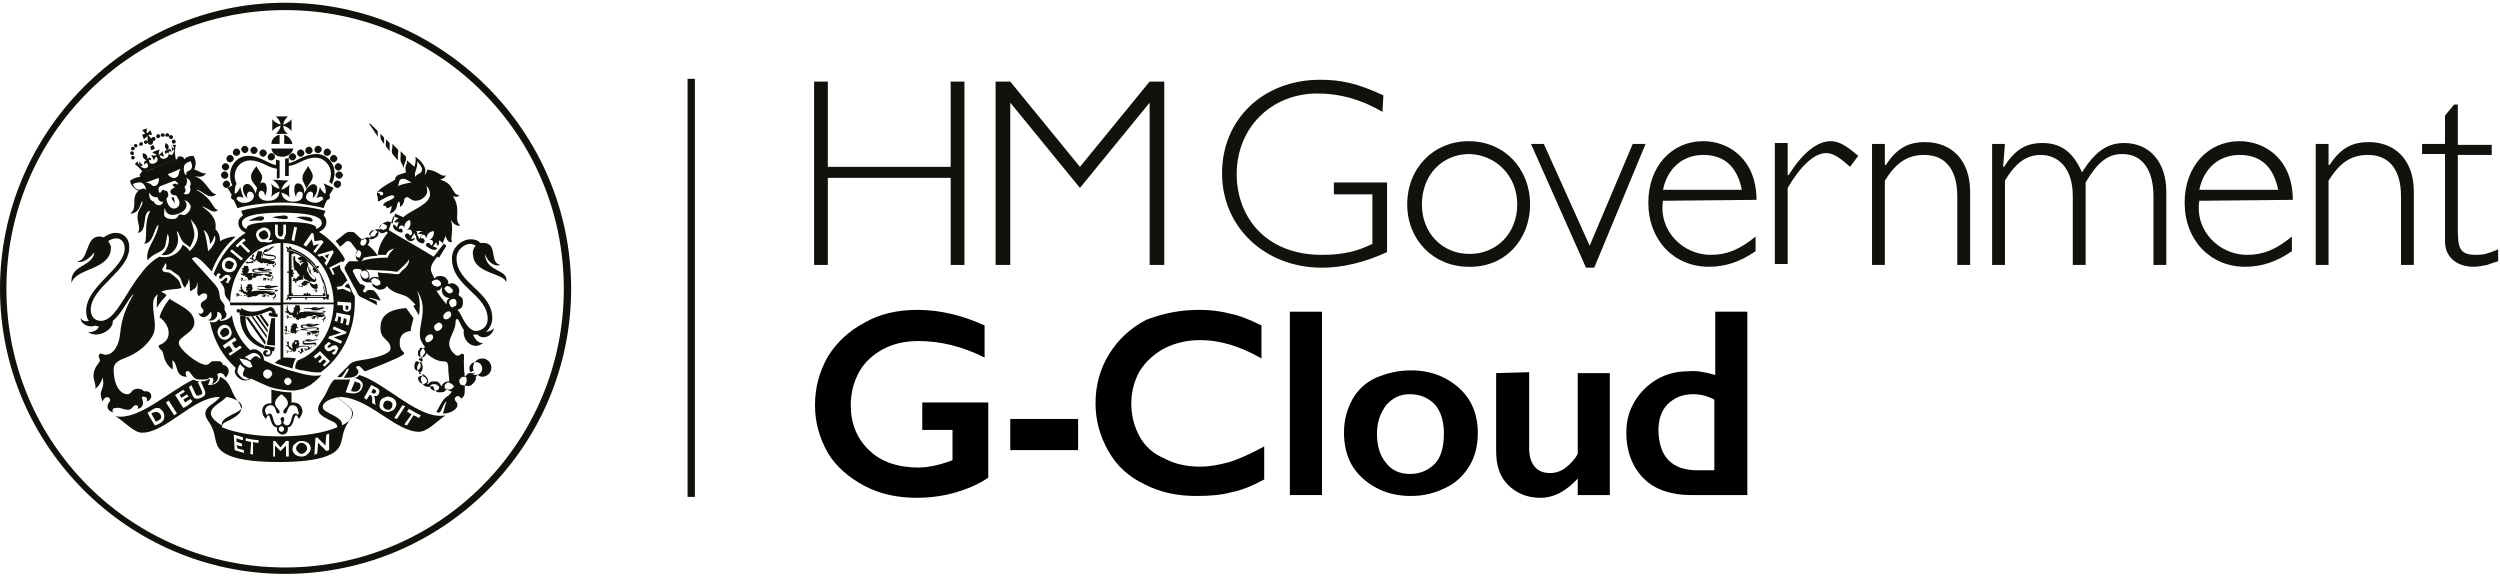 <?xml version="1.0" encoding="UTF-8"?> <!-- Generator: Adobe Illustrator 25.4.0, SVG Export Plug-In . SVG Version: 6.00 Build 0) --> <svg xmlns="http://www.w3.org/2000/svg" xmlns:xlink="http://www.w3.org/1999/xlink" version="1.1" id="Layer_1" x="0px" y="0px" width="272.7px" height="62.9px" viewBox="0 0 272.7 62.9" style="enable-background:new 0 0 272.7 62.9;" xml:space="preserve"> <style type="text/css"> .st0{fill:#12110C;} .st1{fill-rule:evenodd;clip-rule:evenodd;fill:#12110C;} </style> <desc>Created with Sketch.</desc> <g> <g> <g> <path class="st0" d="M31.1,62.6C14,62.6,0,48.6,0,31.5S14,0.3,31.1,0.3s31.2,14,31.2,31.2S48.3,62.6,31.1,62.6z M31.1,1.1 C14.4,1.1,0.7,14.7,0.7,31.5s13.6,30.4,30.4,30.4s30.4-13.6,30.4-30.4S47.9,1.1,31.1,1.1z"></path> </g> <g> <g> <path class="st0" d="M32.9,48.3c-0.2,0-0.3,0.1-0.4,0.2c-0.1,0.1-0.2,0.2-0.2,0.4s0.1,0.3,0.2,0.4c0.1,0.1,0.2,0.2,0.4,0.2 s0.3-0.1,0.4-0.2c0.1-0.1,0.2-0.2,0.2-0.4c0-0.2-0.1-0.3-0.2-0.4C33.2,48.4,33.1,48.3,32.9,48.3L32.9,48.3z"></path> </g> <g> <path class="st0" d="M42,44.6c0.2,0.1,0.3,0.1,0.4,0.1c0.2,0,0.2-0.1,0.3-0.2c0.1-0.1,0.1-0.2,0.1-0.4c0-0.2-0.1-0.2-0.2-0.3 c-0.2-0.1-0.3-0.1-0.4-0.1c-0.2,0-0.2,0.1-0.3,0.2s-0.1,0.3-0.1,0.4C41.8,44.4,41.9,44.5,42,44.6L42,44.6z"></path> </g> <g> <path class="st0" d="M41,42.8c0.1-0.1,0-0.2-0.1-0.3l-0.2-0.1l-0.2,0.4l0.2,0.1C40.8,43,40.9,42.9,41,42.8L41,42.8z"></path> </g> <g> <path class="st0" d="M39.3,42.3c-0.1,0.3-0.4,0.5-0.8,0.4c0,0-0.2,0-0.2-0.1l0.4-1c0.1,0,0.2,0.1,0.2,0.1 C39.3,41.7,39.4,42,39.3,42.3L39.3,42.3z"></path> </g> <g> <path class="st0" d="M38.5,45.1c0,0.5-0.4,0.9-1.2,1.3c0.2-1-2.1-1.3-2.1-2c0-0.6,0.9-0.9,1.7-1.1 C37.2,43.9,38.5,44.3,38.5,45.1L38.5,45.1z M35.9,49.1l-0.3,0.1c0,0-0.7-0.7-0.9-0.9c0,0.2-0.1,1.2-0.1,1.2l-0.3,0.1l0.1-1.8 l0.2-0.1c0,0,0.8,0.8,0.9,0.9c0-0.2,0.1-1.2,0.1-1.2l0.3-0.1L35.9,49.1L35.9,49.1z M33.6,49.5c-0.2,0.2-0.4,0.3-0.7,0.3 c-0.3,0-0.5-0.1-0.7-0.2c-0.2-0.2-0.3-0.4-0.3-0.6s0.1-0.5,0.3-0.6c0.2-0.2,0.4-0.3,0.7-0.3c0.3,0,0.5,0.1,0.7,0.2 c0.2,0.2,0.3,0.4,0.3,0.6S33.8,49.3,33.6,49.5L33.6,49.5z M30.1,49.8h-0.3v-1.7H30l0.6,0.7l0.6-0.7h0.3v1.7h-0.3v-1.2l-0.6,0.6 l-0.6-0.6V49.8L30.1,49.8z M27.4,48.2c-0.2,0-0.4-0.1-0.6-0.1v-0.3c0.5,0.1,0.9,0.2,1.4,0.2v0.3c-0.2,0-0.4,0-0.6-0.1v1.4 l-0.3-0.1L27.4,48.2L27.4,48.2z M25.9,48.9c0.2,0.1,0.4,0.1,0.7,0.2l0,0.3c-0.4-0.1-0.7-0.2-1-0.3l-0.1-1.7 c0.3,0.1,0.7,0.2,1,0.3l0,0.3c-0.2,0-0.5-0.1-0.7-0.2l0,0.4c0.1,0,0.6,0.2,0.6,0.2v0.3c0,0-0.6-0.1-0.6-0.2L25.9,48.9L25.9,48.9 z M24.2,46.4C23.5,46,23,45.5,23,45.1c0-0.8,1.2-1.2,1.7-1.8c0.7,0.1,1.7,0.5,1.7,1.1C26.3,45.1,24,45.4,24.2,46.4L24.2,46.4z M20,44.5c-0.1-0.1-0.8-1.3-0.9-1.4c0.1-0.1,0.8-0.5,0.9-0.6c0,0.1,0.1,0.2,0.2,0.2c-0.1,0.1-0.5,0.3-0.6,0.4l0.2,0.3 c0.1-0.1,0.5-0.3,0.6-0.4c0,0.1,0.1,0.2,0.2,0.2c-0.1,0.1-0.5,0.3-0.6,0.4l0.2,0.3c0.1-0.1,0.5-0.3,0.6-0.4 c0,0.1,0.1,0.2,0.2,0.2C20.9,44,20.1,44.5,20,44.5L20,44.5z M19,45.3l-0.9-1.4l0.3-0.2l0.9,1.4L19,45.3L19,45.3z M17.4,46.2 c0,0-0.4,0.2-0.5,0.2c-0.1-0.1-0.8-1.3-0.8-1.4c0.1,0,0.5-0.3,0.5-0.3c0.2-0.1,0.3-0.2,0.5-0.2c0.2,0,0.3,0,0.4,0.1 c0.1,0.1,0.2,0.2,0.3,0.3C18,45.4,18,45.9,17.4,46.2L17.4,46.2z M40.5,42c0.2,0.1,0.4,0.2,0.6,0.3c0.2,0.1,0.4,0.3,0.2,0.7 c-0.1,0.2-0.2,0.2-0.5,0.2c0,0.1,0.1,0.2,0.1,0.4c0,0.4,0.1,0.6,0.1,0.6c-0.1-0.1-0.3-0.2-0.4-0.2l0-0.4c0-0.2,0-0.4-0.2-0.5 l-0.1,0L40,43.6l-0.3-0.2L40.5,42L40.5,42z M41.5,43.7c0.1-0.2,0.3-0.3,0.6-0.4c0.2-0.1,0.5,0,0.7,0.1c0.2,0.1,0.4,0.3,0.4,0.5 c0.1,0.2,0,0.4-0.1,0.6c-0.1,0.2-0.3,0.3-0.6,0.4c-0.2,0.1-0.5,0-0.7-0.1c-0.2-0.1-0.4-0.3-0.4-0.5S41.4,43.9,41.5,43.7 L41.5,43.7z M44.2,44.3l-0.9,1.4L43,45.6l0.9-1.4L44.2,44.3L44.2,44.3z M44.9,45.2c-0.2-0.1-0.3-0.2-0.5-0.3l0.2-0.3 c0.4,0.2,1,0.6,1.3,0.7l-0.2,0.3c-0.2-0.1-0.3-0.2-0.6-0.3l-0.7,1.1l-0.3-0.1L44.9,45.2L44.9,45.2z M45.7,47.1 c0.9,0,1.9-1.1,2.9-1.8c-2.8,0.6-6.5-3.5-9.4-4.4c0,0-0.1,0.1-0.1,0.1c-0.1,0.1-0.2,0.2-0.4,0.2l0.2,0.1c0.6,0.2,0.8,0.6,0.6,1 c-0.1,0.3-0.4,0.7-1.2,0.6l-0.6-0.1l0.5-1.4c-0.2,0-0.5,0-0.8,0l-0.5,0c-0.1,0-0.2,0-0.4,0c-0.3,0.2-0.5,0.6-0.7,1 c-0.5,1.2-1.1,1.6-1.1,2.2c0,0.5,0.4,0.8,1.2,1.2c0.5,0.2,0.9,0.4,0.9,0.8c-1.4,0.6-3.6,1-6.3,1c-2.7,0-4.9-0.4-6.3-1 c0-0.5,0.5-0.6,0.9-0.8c0.7-0.4,1.2-0.7,1.2-1.2c0-0.6-0.6-0.9-1.1-2.2c-0.3-0.7-0.7-1.1-1.2-1.3c-0.1,0.6-0.5,0.9-1.3,0.9 c0.1-0.3,0.2-0.5,0.2-0.6c-0.1-0.2-0.2,0.2-0.9,0.2c0,0-0.1,0-0.1,0c0.1,0.2,0.4,0.9,0.4,0.9c0.2,0.5,0.1,0.7-0.4,0.9 c-0.4,0.2-0.8,0.1-0.9-0.3l-0.4-0.9c0.1,0,0.2-0.1,0.3-0.2c0,0.1,0.4,0.9,0.4,0.9c0.1,0.3,0.3,0.3,0.5,0.2 c0.3-0.1,0.3-0.2,0.2-0.5c0,0-0.4-0.9-0.4-0.9c0,0,0.1-0.1,0.2-0.1c-0.3,0-0.5-0.1-0.7-0.2c-2.7,1.3-6,4.5-8.5,4 c1,0.6,2,1.8,2.9,1.8c2.6,0,5.6-3.9,8.4-3.9c0,0,0.1,0,0.1,0c-0.6,0.8-1.6,1-1.6,1.8c0,0.6,0.5,0.9,0.8,1.7 c0.2,0.5,0.2,0.8,0.4,1.5c0.2,0.6,0.6,2.1,6.8,2.1s6.6-1.5,6.8-2.1c0.2-0.7,0.2-1,0.4-1.5c0.3-0.8,0.8-1.1,0.8-1.7 c0-0.8-0.9-1-1.6-1.8c0,0,0.1,0,0.1,0C40.1,43.2,43.1,47.1,45.7,47.1L45.7,47.1z"></path> </g> <g> <path class="st0" d="M17.5,45.2c0.1,0.2,0.2,0.5-0.3,0.7L17,46l-0.5-0.9l0.2-0.1C17,44.9,17.3,44.9,17.5,45.2L17.5,45.2z"></path> </g> <g> <path class="st0" d="M42.2,16.1l0.3,0.4c0-0.2,0-0.3,0-0.4c0-0.2,0-0.3,0-0.5l-0.4-0.4c0,0.1,0,0.2,0,0.3 C42.1,15.7,42,15.9,42.2,16.1L42.2,16.1L42.2,16.1z"></path> </g> <g> <path class="st0" d="M44.1,18.4c-0.1-0.2,0-0.5,0.1-0.7c0.1-0.2,0.1-0.4,0.1-0.6l-0.6-0.6c0,0.2,0,0.3,0,0.5 c0,0.2-0.1,0.5,0.1,0.8L44.1,18.4L44.1,18.4z"></path> </g> <g> <path class="st0" d="M41.9,15.7c0-0.1,0-0.2,0-0.3c0-0.2,0-0.3,0-0.4l-0.4-0.4c0,0.1,0,0.2,0,0.2c0,0.2,0,0.3,0.1,0.5L41.9,15.7 L41.9,15.7z"></path> </g> <g> <path class="st0" d="M42.9,16.9l0.5,0.6c0-0.2,0-0.4,0-0.6c0-0.2,0.1-0.4,0-0.6l-0.6-0.6c0,0.1,0,0.2,0,0.4 C42.7,16.5,42.7,16.7,42.9,16.9L42.9,16.9L42.9,16.9z"></path> </g> <g> <path class="st0" d="M41.2,14.9c0-0.1,0-0.1,0-0.2c0-0.1,0-0.2,0-0.4l-0.7-0.7c-0.1-0.1-0.2-0.2-0.2-0.1c0,0.1,0,0.1,0.1,0.2 L41.2,14.9L41.2,14.9z"></path> </g> <g> <path class="st0" d="M43.9,38.3c-0.2-0.2-0.3-0.5-0.3-0.9c0-0.8,0.4-1.2,1.2-1.3c0-0.4,0.2-0.9,0.3-1.4l-0.8-1.1 c-2.4,0.2-2.8,1.2-2.8,2.2c0,1.3,1.1,1.2,1.1,2.2c0,0.8-2.6,1.2-3.3,1.3c-0.6,0.1-1,0.2-1.3,0.6c-0.3,0.3-0.6,0.6-1.2,1.2 c0,0,0.2,0.1,0.5,0l0.4-0.6c0.1-0.2,0.2-0.3,0.3-0.3s0,0.2-0.1,0.4l-0.4,0.6c1.5,0.1,1.6-0.5,1.6-0.7c0-0.2-0.4-0.4-0.2-0.5 c0.2-0.2,0.4,0,0.6,0.2c0.2,0.2,0.2,0.4,0.6,0.2c0,0,3.3-1.3,3.7-1.6C44.2,38.6,44.1,38.4,43.9,38.3L43.9,38.3z"></path> </g> <g> <path class="st0" d="M49.3,33.5c-0.1,0-0.2-0.1-0.2-0.2S49,33.2,49,33.1c0,0,0-0.1,0-0.1c0-0.2,0.1-0.3,0.2-0.3 c0.1-0.1,0.2-0.1,0.3-0.1c0.1,0,0.2,0.1,0.2,0.1c0.1,0.1,0.1,0.3,0.1,0.4c0,0.2-0.1,0.3-0.2,0.3C49.4,33.5,49.3,33.6,49.3,33.5 L49.3,33.5z M49.1,34.6c-0.2,0.2-0.4,0.3-0.6,0.2s-0.2-0.4,0-0.6c0.2-0.2,0.4-0.3,0.6-0.2C49.2,34.1,49.3,34.4,49.1,34.6 L49.1,34.6z M48.9,40.2c0,0.5,0.1,0.9,0.1,1.4c0,0-0.1,0-0.1,0c-0.2,0-0.4,0.1-0.5,0.2c-0.1,0.1-0.2,0.2-0.2,0.3c0,0,0,0-0.1,0 c0-0.1-0.1-0.2-0.1-0.2c-0.1-0.2-0.3-0.3-0.5-0.3c-0.2,0-0.5,0-0.6,0.1c-0.1,0.1-0.1,0.1-0.2,0.2c0,0,0,0-0.1,0 c0-0.1,0.1-0.2,0.1-0.2c0,0,0-0.1,0-0.1c0-0.2-0.1-0.4-0.2-0.5c-0.2-0.2-0.3-0.3-0.6-0.3c-0.1,0-0.2,0-0.2,0c0,0,0,0,0-0.1 c0.1,0,0.2-0.1,0.2-0.1c0.2-0.2,0.2-0.3,0.2-0.6c0-0.2-0.1-0.4-0.2-0.6c-0.1-0.1-0.2-0.1-0.2-0.2c0,0,0,0,0-0.1 c0.1,0,0.3,0,0.4-0.1c0.2-0.1,0.3-0.2,0.4-0.4c0,0,0-0.1,0-0.1c0.6,0.6,1.3,0.9,1.7,0.9C48.5,39.5,48.9,39.2,48.9,40.2 L48.9,40.2z M49.3,41.9c0.1,0.1,0.2,0.2,0.2,0.2v0c0,0.1,0,0.2-0.1,0.2c-0.1,0.1-0.2,0.2-0.4,0.2c-0.2,0-0.3,0-0.4-0.1 c-0.1,0-0.1-0.1-0.1-0.2c0-0.1,0-0.2,0.1-0.3c0.1-0.1,0.2-0.2,0.3-0.2C49,41.8,49.2,41.8,49.3,41.9L49.3,41.9z M47.9,42.3 c0,0.1-0.1,0.2-0.1,0.2c-0.1,0.1-0.3,0.1-0.4,0.1c-0.2,0-0.3-0.1-0.4-0.2c0-0.1-0.1-0.1-0.1-0.2c0-0.1,0.1-0.2,0.1-0.2 c0.1-0.1,0.3-0.1,0.4-0.1c0.2,0,0.3,0.1,0.4,0.2C47.9,42.1,47.9,42.2,47.9,42.3L47.9,42.3z M46.4,41.8c-0.1,0.1-0.2,0.1-0.2,0.1 c-0.1,0-0.3-0.1-0.4-0.2c-0.1-0.1-0.2-0.3-0.2-0.4c0-0.1,0-0.2,0.1-0.2C45.8,41,45.9,41,46,41c0.1,0,0.3,0.1,0.4,0.2 c0.1,0.1,0.2,0.3,0.2,0.4C46.5,41.7,46.5,41.8,46.4,41.8L46.4,41.8z M45.3,40.3c-0.1-0.1-0.1-0.2-0.1-0.4c0-0.2,0.1-0.3,0.1-0.4 c0.1-0.1,0.2-0.1,0.2-0.1s0.2,0.1,0.2,0.1c0.1,0.1,0.2,0.2,0.2,0.4s-0.1,0.3-0.2,0.4c0,0-0.1,0.1-0.2,0.1 C45.5,40.5,45.4,40.4,45.3,40.3L45.3,40.3z M45.6,38.3c0.1-0.1,0.2-0.2,0.2-0.3s0.2-0.1,0.3,0c0.1,0,0.2,0.1,0.2,0.2 c0.1,0.1,0.1,0.3,0,0.4c-0.1,0.1-0.2,0.2-0.2,0.3s-0.2,0.1-0.3,0c-0.1,0-0.2-0.1-0.2-0.2c0-0.1,0-0.1,0-0.2 C45.6,38.5,45.6,38.4,45.6,38.3L45.6,38.3z M46.2,25.2c-0.3,0-0.5,0.2-0.6,0.3c0.2,0.1,0.4,0,0.5,0l-0.4,0.6 c0-0.2-0.1-0.4-0.2-0.5c-0.2,0.3-0.1,0.6,0.2,0.8c0.3,0.2,0.5,0.2,0.6,0c0.1-0.2-0.1-0.5-0.4-0.4c0-0.3,0.2-0.4,0.3-0.4 c0.2,0,0.2,0.2,0.3,0.4c0.1-0.5,0.3-0.7,0.8-0.8c0.1,0.4-0.1,0.8-0.5,1c0.2-0.1,0.4,0,0.4,0.1c0.1,0.2,0,0.4-0.2,0.5 c0-0.3-0.4-0.4-0.5-0.2c-0.1,0.2,0,0.3,0.4,0.5c0.2,0.1,0.5,0.3,0.8,0c-0.1-0.1-0.3-0.2-0.5-0.2l0.4-0.5c0,0.2,0.1,0.4,0.2,0.4 c0.1-0.2,0.1-0.5,0.1-0.6l0.5,0.4L47.3,28c-2.1-1.3-3.1-1.8-4.9-2.9l0.5-1.5l0.6,0.2c-0.2,0.1-0.3,0.2-0.5,0.4 c0.1,0.1,0.3,0.1,0.5,0l-0.2,0.6c-0.1-0.1-0.2-0.3-0.4-0.3c-0.1,0.4,0.2,0.6,0.4,0.7c0.3,0.2,0.6,0.2,0.6,0.1 c0.1-0.2-0.1-0.5-0.4-0.3c0-0.3,0.1-0.4,0.3-0.4c0.2,0,0.3,0.1,0.3,0.3c0-0.5,0.2-0.8,0.6-0.9c0.2,0.5,0,0.8-0.3,1.1 c0.2-0.1,0.4-0.1,0.5,0.1c0.1,0.2,0.1,0.4-0.2,0.5c-0.1-0.3-0.4-0.3-0.5-0.1c-0.1,0.2,0.1,0.4,0.3,0.6c0.3,0.2,0.6,0.1,0.8-0.2 c-0.1,0-0.3,0-0.5,0.1l0.4-0.7c0,0.1,0.1,0.3,0.2,0.4c0.1-0.2,0.2-0.4,0-0.6L46.2,25.2L46.2,25.2z M44,29.4 c-0.3,0.2-0.4,0.6-0.7,0.5c-0.1,0-0.1,0-0.2,0l-0.8-0.1c-0.3,0-0.7,0-1.1-0.1c0,0.2,0.1,0.4,0.1,0.6c-0.1,0-0.1-0.1-0.2-0.1 c-0.2,0-0.4,0-0.6,0.1c-0.1,0.1-0.2,0.1-0.2,0.2c0,0,0,0-0.1,0c0.1-0.1,0.1-0.2,0.1-0.3c0-0.2,0-0.4-0.2-0.6 c-0.1-0.1-0.2-0.2-0.2-0.2c0,0,0,0,0,0c0.9,0.1,2.7,0.1,3,0.2c0.4,0,0.3,0.2,0.7-0.2c0.3-0.3,0.8-0.7,1-1.1 C44.7,28.7,44.3,29.2,44,29.4L44,29.4z M41.5,30.9c0,0.1-0.1,0.2-0.2,0.2c-0.1,0.1-0.2,0.1-0.4,0s-0.2-0.1-0.3-0.2 c-0.1-0.1-0.1-0.2-0.1-0.3c0-0.1,0.1-0.2,0.2-0.2c0.1-0.1,0.2-0.1,0.4,0c0.1,0,0.2,0.1,0.3,0.2C41.5,30.7,41.5,30.8,41.5,30.9 C41.5,30.9,41.5,30.9,41.5,30.9L41.5,30.9z M40.2,30.1c0,0.1,0,0.2-0.1,0.2c-0.1,0.1-0.2,0.1-0.3,0.1c-0.1,0-0.2-0.1-0.3-0.2 c-0.1-0.1-0.2-0.3-0.1-0.4c0-0.1,0-0.2,0.1-0.2s0.2-0.1,0.2-0.1c0.1,0,0.3,0.1,0.4,0.2C40.2,29.8,40.2,30,40.2,30.1 C40.2,30.1,40.2,30.1,40.2,30.1L40.2,30.1z M39.1,28.1c-0.1,0-0.2-0.1-0.2-0.1c-0.1-0.1-0.1-0.2-0.1-0.3v0 c0-0.1,0.1-0.2,0.1-0.3c0.1-0.1,0.2-0.1,0.2-0.1c0.1,0,0.2,0.1,0.2,0.1c0.1,0.1,0.1,0.2,0.1,0.3c0,0.1-0.1,0.2-0.1,0.3 C39.3,28.1,39.2,28.1,39.1,28.1L39.1,28.1z M39.3,26.5c0-0.1,0.1-0.2,0.1-0.3c0.1-0.1,0.2-0.2,0.3-0.2c0.1,0,0.1,0,0.2,0.1 c0.1,0.1,0.1,0.1,0.1,0.2c0,0.1-0.1,0.2-0.1,0.3c-0.1,0.1-0.2,0.2-0.3,0.2c-0.1,0-0.2,0-0.2-0.1C39.3,26.7,39.3,26.6,39.3,26.5 L39.3,26.5L39.3,26.5z M40.1,26.7c0.1-0.1,0.2-0.3,0.2-0.4c0-0.1,0-0.2-0.1-0.3c0,0,0,0,0,0c0.1,0.1,0.2,0.1,0.3,0.1 c0.2,0,0.3-0.1,0.5-0.2c0.2-0.1,0.2-0.2,0.3-0.4c0-0.1,0-0.2,0-0.3l0,0c0.1,0.1,0.1,0.1,0.2,0.2c0.2,0.1,0.4,0,0.6-0.1 c0.1,0,0.1-0.1,0.1-0.1l0,0.1l0.1,0.1c-0.6,0.7-1,1.5-1.1,2.4c0.3,0,0.6,0,0.9,0c0.2-0.5,0.6-0.6,0.9-0.7 c-0.3,0.3-0.6,0.6-0.7,1c-1,0-2.2,0.1-2.9,0.4c0,0,0.1-0.1,0.1-0.1c0.1-0.1,0.1-0.2,0.2-0.3c0.5-0.1,1-0.2,1.5-0.2 C40.8,27.3,40.5,27,40.1,26.7L40.1,26.7z M40.3,25.5c0-0.1,0.1-0.2,0.2-0.3c0.1-0.1,0.2-0.1,0.4-0.1c0.1,0,0.1,0,0.2,0.1 c0.1,0.1,0.1,0.2,0,0.2s-0.1,0.2-0.2,0.3c-0.1,0.1-0.2,0.1-0.3,0.1c-0.1,0-0.2,0-0.2-0.1C40.3,25.7,40.2,25.6,40.3,25.5 C40.2,25.5,40.2,25.5,40.3,25.5L40.3,25.5z M41.4,24.7c0.1-0.1,0.1-0.2,0.2-0.2c0.1-0.1,0.3-0.1,0.4,0c0.1,0,0.1,0.1,0.2,0.1 c0,0.1,0,0.2,0,0.2c0,0.1-0.1,0.2-0.2,0.2c-0.1,0.1-0.3,0.1-0.4,0c-0.1,0-0.1-0.1-0.2-0.1c0,0,0-0.1,0-0.1 C41.4,24.8,41.4,24.7,41.4,24.7L41.4,24.7z M46.5,36.7c0.2-0.2,0.4-0.3,0.6-0.2s0.2,0.4,0,0.6c-0.2,0.2-0.4,0.3-0.6,0.2 C46.4,37.2,46.3,36.9,46.5,36.7L46.5,36.7z M47.1,30.8c0-0.1,0.1-0.2,0.2-0.2c0.1-0.1,0.3-0.1,0.4-0.1c0.1,0,0.2,0.1,0.3,0.2 c0.1,0.1,0.1,0.2,0.1,0.2c0,0,0,0,0,0.1c0,0.1-0.1,0.2-0.2,0.2c-0.1,0.1-0.2,0.1-0.4,0c-0.2,0-0.2-0.1-0.3-0.2 C47.1,31,47.1,30.9,47.1,30.8L47.1,30.8z M48.1,35.9c-0.2,0.2-0.5,0.3-0.6,0.1c-0.2-0.2-0.2-0.4,0-0.6c0.2-0.2,0.5-0.3,0.6-0.1 C48.3,35.4,48.3,35.7,48.1,35.9L48.1,35.9z M48.2,31.3C48.2,31.3,48.2,31.3,48.2,31.3c0,0.1,0,0.2,0,0.4c0,0.2,0.1,0.4,0.2,0.5 c0.1,0.2,0.3,0.2,0.5,0.3c0.1,0,0.2,0,0.2,0c-0.1,0-0.1,0.1-0.2,0.1c-0.1,0.1-0.2,0.3-0.2,0.5c0,0,0,0,0,0.1 c-0.4-0.5-0.8-1-1.1-1.5c0.2,0,0.3,0,0.4-0.1C48.1,31.4,48.2,31.3,48.2,31.3L48.2,31.3z M48.6,31.3c0.1-0.1,0.2-0.1,0.2-0.1 c0.1,0,0.3,0.1,0.4,0.2c0.1,0.1,0.2,0.2,0.2,0.3v0c0,0.1,0,0.2-0.1,0.2c-0.1,0.1-0.2,0.1-0.3,0.1c-0.1,0-0.2-0.1-0.3-0.2 c-0.1-0.1-0.2-0.2-0.2-0.3C48.4,31.5,48.5,31.4,48.6,31.3L48.6,31.3z M50.1,41.5c0-0.1,0.1-0.2,0.2-0.3c0.1-0.1,0.2-0.1,0.4-0.1 c0.1,0,0.2,0.1,0.2,0.2c0,0.1,0,0.1,0,0.2c0,0,0,0.1,0,0.1c0,0.1-0.1,0.3-0.2,0.4S50.5,42,50.4,42c-0.1,0-0.2-0.1-0.2-0.1 C50.1,41.7,50.1,41.7,50.1,41.5L50.1,41.5z M51.2,40.2c0-0.4,0.3-0.7,0.7-0.7c0.4,0,0.7,0.3,0.7,0.7c0,0.4-0.3,0.7-0.7,0.7 c-0.1,0-0.2,0-0.3-0.1c0.1-0.1,0.1-0.1,0.1-0.1c0.1-0.1,0-0.1,0-0.2c-0.1-0.1-0.1,0-0.2,0c0,0,0,0-0.1,0.1 C51.3,40.6,51.2,40.4,51.2,40.2L51.2,40.2z M45.6,19c-0.2,0.1-0.2,0.2-0.3,0.3c-0.2-0.5,0.3-0.9,0.2-1.7 C46.3,18.4,46.1,18.8,45.6,19L45.6,19z M43.4,20.3c0.2-0.3,0-0.8,0.6-0.8c0.3,0,0.6,0.3,0.9,0.4C44.3,20,43.8,20.1,43.4,20.3 L43.4,20.3z M41.6,21.3c-0.2,0-0.1-0.1-0.2-0.2c-0.1-0.1-0.2,0-0.2-0.1c0-0.1,0.2-0.1,0.3-0.1c0.2,0,0.3,0.1,0.3,0.2 C41.8,21.3,41.7,21.3,41.6,21.3L41.6,21.3z M48.7,26.8l-0.4-0.3c0.1-0.2,0.2-0.5,0.3-0.8c0.1,0.5,0.4,0.8,0.7,0.7 c-0.2-0.5,0.2-1.2-0.1-2.4c0.3,0.5,0.7,0.7,1,0.6c-0.8-0.7,0.2-1.7-0.8-3.2c0.3,0.1,0.6,0.1,0.7-0.1c-0.9-0.1-0.5-1.3-2.1-1.7 c0.4-0.1,0.6-0.3,0.6-0.5c-0.4,0.3-0.8-0.5-2-0.6c0,0.3-0.2,0.5-0.3,0.6c0.1-0.2,0.1-0.4,0.1-0.6c-0.1-0.5-0.6-1.1-1.1-1.4 c0.1,0.4,0,0.8-0.1,1.1l-0.8-0.7c0,0.2,0,0.3-0.1,0.5c-0.1,0.2-0.1,0.5,0,0.8c-0.3,0.1-0.6,0.2-0.9,0.3 c-0.2,0.1-0.3,0.3-0.3,0.5c-0.7,0.4-1.4,0.8-1.7,1.1c-0.2,0.2-0.4,0.3-0.2,0.8c0.1,0.2-0.2,0.7,0.4,0.3c0.4-0.2,1.2-0.7,1.4-0.4 c0.1,0.2-0.4,0.4-0.6,0.5c-0.3,0.1-0.6,0.3-0.6,0.5c0,0.1,0.3,0,0.3,0.1s0.1,0.2,0.2,0.2c0.1,0,0.3-0.2,0.4-0.2 s-0.1,0.6-0.2,0.8c0.5-0.1,0.7-0.5,0.8-0.8c0-0.3,0.1-0.4,0.2-0.5c0.1-0.1,0.2,0.4,0.1,0.6c0.2-0.1,0.5-0.4,0.5-0.9 c0.1-0.1,0.2-0.2,0.3-0.2c0.2,0,0.5,0.4,0.9,0.4c0.8,0,1.2-0.6,1.3-0.9c0-0.2,0-0.5-0.1-0.7c0.3,0.2,0.4,0.6,0.4,0.9 c0,1.1-2,1.7-2.8,2.4c0,0-0.1,0.1-0.1,0.1l-0.9-0.4l-0.3,1.1c0,0,0,0,0,0c-0.1-0.1-0.2-0.2-0.3-0.2c-0.2-0.1-0.4,0-0.6,0.1 c-0.2,0.1-0.3,0.2-0.4,0.4c-0.1,0.1-0.1,0.2,0,0.4c0,0,0,0,0,0c-0.1-0.1-0.2-0.1-0.2-0.1c-0.2,0-0.4,0-0.6,0.2s-0.2,0.2-0.3,0.4 c0,0.1,0,0.2,0,0.4l0,0l0,0c-0.1-0.1-0.2-0.1-0.3-0.1c-0.2,0-0.4,0.1-0.5,0.3l0,0c-0.3-0.2-0.6-0.5-0.8-0.7 c-0.1-0.1-0.2-0.2-0.4-0.2c-0.1,0-0.3,0-0.4,0s-0.2,0.1-0.4,0.2c-0.1,0.1-0.6,0.5-1,0.8c0.2,0.2,0.3,0.3,0.4,0.5 c0,0,0.1,0.1,0.1,0.1c0.3-0.2,0.5-0.4,0.6-0.5c0.1-0.1,0.2-0.1,0.3-0.1s0.3,0.1,0.4,0.3c0.1,0.1,0.3,0.4,0.6,0.8 c-0.1,0.1-0.1,0.2-0.2,0.4c0,0.2,0,0.3,0.1,0.5c0.1,0.1,0.2,0.2,0.3,0.2c0,0,0,0,0,0c-0.3,0-0.6,0-0.8,0c-0.3,0-0.3-0.1-0.5,0.2 c-0.1,0.1-0.2,0.2-0.2,0.3c-0.1,0.1-0.2,0.2,0,0.6c0.3,0.5,0.9,1.7,1.2,2.2c0.2,0.6,0.5,0.6,0.9,0.8c0.4,0.2,1.2,0.6,1.3,0.7 l0-0.4c-0.1-0.1-0.6-0.3-0.7-0.3c-0.2-0.1-0.2-0.1,0-0.1s0.7,0.2,1.1,0.3c-0.1-0.4-0.5-0.9-0.7-1.1c-0.3-0.1-0.6-0.1-0.8,0 c0,0.1-0.1,0.2-0.2,0.2s-0.2-0.1-0.2-0.2c0-0.1,0.2-0.2,0.2-0.4c0-0.2-0.3-0.3-0.5-0.3c-0.3-0.4-0.6-0.9-0.7-1.2 c-0.2-0.2-0.1-0.4,0-0.4c0.2-0.1,0.4-0.1,0.8,0c0,0.1,0.1,0.1,0.1,0.2c-0.1,0.1-0.1,0.2-0.2,0.3c0,0.2,0.1,0.4,0.2,0.6 c0.1,0.2,0.3,0.2,0.5,0.3c0.2,0,0.3,0,0.4,0c0.1,0,0.1,0.1,0.2,0.1c0,0.2,0,0.3,0.2,0.4c0.1,0.1,0.3,0.2,0.5,0.3 c0.2,0,0.4,0,0.6-0.1c0.2-0.1,0.2-0.2,0.3-0.3l0,0c0.3,0.4,0.8,0.7,1.5,0.9c0.3,0.1,0.7,0.2,1,0.5c0.3,0.3,0.6,0.6,0.6,0.6 c0,0.1-0.2,0.1-0.2,0.2l0.6,1c0.1-0.8,0.2-1.6-0.2-2.7c1.1,1.7,0.4,3.2,0.3,4.5l0,0c0,0.1,0,0.2,0,0.3c0,0.5,0.2,0.9,0.6,1.4 c0,0-0.1,0-0.1,0c-0.2,0.1-0.3,0.2-0.4,0.4c-0.1,0.2-0.1,0.4,0,0.6c0,0.1,0.1,0.2,0.2,0.3c0,0.1,0,0.1,0,0.2 c-0.1,0-0.2,0.1-0.4,0.2c-0.1,0.2-0.2,0.3-0.2,0.5c0,0.2,0.1,0.4,0.2,0.5s0.2,0.2,0.4,0.2c0,0.1,0,0.1,0,0.2 c-0.1,0.1-0.2,0.2-0.2,0.3c0,0.2,0.1,0.4,0.2,0.6c0.2,0.2,0.3,0.3,0.6,0.3c0.1,0,0.3,0,0.4-0.1c0.1,0,0.1,0.1,0.2,0.1 c0,0.1,0,0.2,0.1,0.3c0.1,0.2,0.3,0.3,0.5,0.3c0.2,0,0.5,0,0.6-0.1c0.1-0.1,0.2-0.2,0.2-0.3h0.1c0,0.1,0.1,0.2,0.2,0.2 c0.1,0.1,0.2,0.1,0.3,0.1c-0.2,0.3-0.3,0.4-0.6,0.6c-0.5,0.3-0.9,1.4-1.1,1.6c0.2,0.2,0.4,0.2,0.6-0.3c0.2-0.4,0.3-0.7,0.5-0.8 c-0.2,0.5-0.3,1.2-0.4,1.3c0.6,0.1,1.6-0.4,1.6-0.9c0-0.4-0.3-0.4-0.3-0.7c0-0.1,0.2-0.3,0.3-0.3c0.2,0,0.4,0.2,0.4,0.3 c0.3-0.2,0.4-0.4,0.4-1c0-0.2,0-0.3,0-0.5c0.1,0.1,0.2,0.1,0.3,0.1c0.2,0,0.4,0,0.5-0.2c0.2-0.1,0.3-0.3,0.4-0.5 c0-0.1,0-0.2,0-0.3c0.1-0.1,0.1-0.1,0.2-0.2c0.2,0.1,0.3,0.2,0.5,0.2c0.5,0,1-0.4,1-1c0-0.5-0.4-1-1-1c-0.5,0-1,0.4-1,1 c0,0.2,0.1,0.5,0.2,0.6c0,0-0.1,0.1-0.1,0.1c-0.1-0.1-0.2-0.1-0.3-0.1c-0.2,0-0.4,0-0.5,0.2c-0.1,0.1-0.1,0.1-0.2,0.2 c-0.1-0.8-0.1-1.4-0.1-1.7c0-0.5,0.1-0.7-0.1-0.8c-0.2-0.1-0.3,0.2-0.6,0.2c-0.2,0-0.9-0.6-0.9-1.3s0.7-1.5,0.7-2.4 c0-0.3,0.2-0.4,0.3-0.2c0.2,0.3,0.3,0.7,0.6,1.1c-0.2,1.2,1.1,2.3,2.1,1.4c-0.5,0.1-0.9-0.4-1.1-0.9c0.1,0,0.2,0,0.3,0 c0.1,0,0.1,0,0.2,0c0.4,0.5,1.5,0.4,1.8-0.7c-0.2,0.2-0.6,0.4-0.9,0.4c0.4-0.3,0.7-0.9,0.7-1.5c0-2.9-3.9-3.8-3.9-6.5 c0-1,0.9-1.6,1.5-1.6c0.2,0,0.4,0.1,0.6,0.2c-0.2,0.2-0.4,0.6-0.3,1c0.1,2.1,3.5,2,3.6,3c0.4-1.5-2.2-1-2.3-3.1 c0.4,1.1,1.2,1.4,1.7,1.2c-1.3-0.2-0.2-2.4-1.9-2.4c-0.1,0-0.2,0-0.3,0c-0.3-0.3-0.6-0.4-1.1-0.4c-0.7,0-2,0.7-2,2.1 c0,3.1,3.9,3.9,3.9,6.6c0,0.8-0.6,1.3-1.3,1.3c-0.6,0-1.1-0.7-1.6-1.7c-0.1-0.2-0.2-0.4-0.4-0.6v0c0.1,0,0.2-0.1,0.4-0.2 c0.1-0.1,0.2-0.3,0.2-0.5c0-0.2,0-0.5-0.1-0.6c-0.1-0.1-0.2-0.2-0.3-0.2c0-0.1,0-0.1-0.1-0.2c0.1-0.1,0.1-0.2,0.1-0.4 c0-0.2-0.1-0.4-0.2-0.5c-0.2-0.2-0.4-0.3-0.6-0.3c-0.1,0-0.2,0-0.3,0.1l0,0c0,0-0.1,0-0.1-0.1c0-0.2,0-0.3-0.2-0.5 c-0.1-0.2-0.3-0.2-0.5-0.3c-0.2,0-0.5,0-0.6,0.1c-0.1,0-0.1,0.1-0.2,0.2c-0.2-0.4-0.4-0.8-0.4-1c0-0.5,0.3-0.9,0.7-1.4l0,0 l0.2,0.1L48.7,26.8L48.7,26.8z"></path> </g> <g> <path class="st0" d="M15.4,15.9c0.1,0,0.2-0.1,0.2-0.2s-0.1-0.2-0.2-0.2s-0.2,0.1-0.2,0.2C15.1,15.8,15.2,15.9,15.4,15.9 L15.4,15.9z"></path> </g> <g> <path class="st0" d="M14.8,16.1c0.1,0,0.2-0.1,0.2-0.2s-0.1-0.2-0.2-0.2s-0.2,0.1-0.2,0.2C14.7,16,14.7,16.1,14.8,16.1 L14.8,16.1z"></path> </g> <g> <path class="st0" d="M14.5,16.4c0.1,0,0.2-0.1,0.2-0.2c0-0.1-0.1-0.2-0.2-0.2s-0.2,0.1-0.2,0.2C14.3,16.4,14.4,16.4,14.5,16.4 L14.5,16.4z"></path> </g> <g> <path class="st0" d="M14.6,16.7c0-0.1-0.1-0.2-0.2-0.2s-0.2,0.1-0.2,0.2s0.1,0.2,0.2,0.2C14.5,17,14.6,16.9,14.6,16.7L14.6,16.7 z"></path> </g> <g> <path class="st0" d="M14.7,17.2c0-0.1-0.1-0.2-0.2-0.2c-0.1,0-0.2,0.1-0.2,0.2s0.1,0.2,0.2,0.2C14.6,17.4,14.7,17.3,14.7,17.2 L14.7,17.2z"></path> </g> <g> <path class="st0" d="M16.6,15.3L16.6,15.3L16.6,15.3L16.6,15.3z M15.5,14.7l0.2,0.5l0.3-0.3c0,0,0.1,0,0.1,0l0,0.6l0,0l0,0 c0-0.1-0.1-0.2-0.2-0.2c-0.1,0-0.2,0.1-0.2,0.2c0,0.1,0.1,0.2,0.2,0.2c0.1,0,0.2-0.1,0.2-0.2c0,0.2,0.2,0.3,0.3,0.3 c0.2,0,0.3-0.2,0.3-0.3c0-0.1,0-0.2-0.1-0.2c0.1,0.1,0.2,0.1,0.3,0c0.1-0.1,0.1-0.2,0-0.3c-0.1-0.1-0.2-0.1-0.3,0 c-0.1,0.1-0.1,0.2,0,0.2l-0.4-0.4c0,0,0-0.1,0-0.1l0.4,0l-0.2-0.5l-0.3,0.3c0,0-0.1,0-0.1,0l0-0.5l-0.5,0.2l0.3,0.3 c0,0,0,0.1,0,0.1L15.5,14.7L15.5,14.7z"></path> </g> <g> <path class="st0" d="M17.4,15c0.1-0.1,0.1-0.2,0-0.3c-0.1-0.1-0.2-0.1-0.3,0C17,14.9,17,15,17.1,15C17.2,15.1,17.3,15.1,17.4,15 L17.4,15z"></path> </g> <g> <path class="st0" d="M17.9,14.9c0.1-0.1,0.1-0.2,0-0.3c-0.1-0.1-0.2-0.1-0.3,0c-0.1,0.1-0.1,0.2,0,0.3 C17.7,14.9,17.8,14.9,17.9,14.9L17.9,14.9z"></path> </g> <g> <path class="st0" d="M18.4,14.9c0.1-0.1,0.1-0.2,0-0.3c-0.1-0.1-0.2-0.1-0.3,0c-0.1,0.1-0.1,0.2,0,0.3 C18.2,14.9,18.3,14.9,18.4,14.9L18.4,14.9z"></path> </g> <g> <path class="st0" d="M18.8,15.1c0.1-0.1,0.1-0.2,0-0.3c-0.1-0.1-0.2-0.1-0.3,0c-0.1,0.1-0.1,0.2,0,0.3 C18.6,15.2,18.8,15.2,18.8,15.1L18.8,15.1z"></path> </g> <g> <path class="st0" d="M18.8,15.6c0.1,0.1,0.2,0.1,0.3,0c0.1-0.1,0.1-0.2,0-0.3c-0.1-0.1-0.2-0.1-0.3,0 C18.7,15.4,18.7,15.5,18.8,15.6L18.8,15.6z"></path> </g> <g> <path class="st0" d="M19.2,15.8h-0.4c0.1,0.2,0.2,0.2,0.2,0.4c-0.1,0-0.2-0.1-0.3-0.3l0.1,0.6c0.1-0.1,0.1-0.2,0.2-0.2 c0,0.4-0.2,0.6-0.3,0.6c-0.2,0-0.3-0.1-0.3-0.2c0-0.2,0.1-0.3,0.3-0.1c0-0.4-0.3-0.4-0.4-0.2c0.2-0.4,0.1-0.6-0.2-0.8 c-0.2,0.3-0.1,0.6,0.2,0.8c-0.2-0.1-0.5,0.1-0.2,0.4c0.1-0.2,0.3-0.2,0.3,0c0,0.2-0.1,0.4-0.4,0.5c-0.4,0.1-0.5-0.1-0.6-0.3 c0.1-0.1,0.3,0,0.5,0.1l-0.2-0.6c-0.1,0.2-0.2,0.3-0.4,0.4c0-0.2,0.1-0.6,0.1-0.6l-0.8,0.3c0,0,0.3,0.2,0.5,0.3 c-0.2,0.1-0.3,0.1-0.6,0l0.3,0.6c0.1-0.3,0.2-0.4,0.3-0.4c0.1,0.2,0.2,0.5-0.2,0.7c-0.2,0.1-0.5,0.1-0.6-0.1 c-0.1-0.2,0-0.4,0.2-0.2c0-0.4-0.3-0.4-0.4-0.1c0-0.4-0.1-0.6-0.5-0.7c-0.1,0.4,0,0.6,0.4,0.8c-0.2,0-0.4,0.2-0.2,0.5 c0-0.2,0.2-0.3,0.3-0.1c0.1,0.1,0.1,0.3-0.1,0.4c-0.1,0.1-0.4,0.1-0.7-0.2c0.1,0,0.2,0,0.3,0l-0.4-0.5c0,0.2,0,0.3,0,0.4 c-0.1-0.1-0.1-0.2-0.2-0.4l-0.3,0.3c0.3,0.2,0.6,0.5,1,1c0.4-0.3,1.2-0.6,1.7-0.8c0.5-0.2,1.3-0.5,1.8-0.6 C19,16.6,19.1,16.1,19.2,15.8L19.2,15.8z"></path> </g> <g> <polygon class="st0" points="16.4,16 16.5,16.4 16.9,16.2 16.7,15.8 "></polygon> </g> <g> <path class="st0" d="M24.3,39.8c0-0.2-0.2-0.4-0.4-0.4c-0.2,0-0.4,0-0.7,0c-0.2,0-0.4,0.4-0.7,0.4c-0.9,0-3-1.7-3-2.4 c0-0.7,1.7-1.1,1.7-2.2c0-1.3-1.5-1.8-2.7-2.6c-0.5,0.6-0.9,1.3-1.1,2c0,0,0,0,0,0c0.7,0.5,1,1.2,1,1.7c0,0.7-0.4,1-0.7,1.2 c-0.2,0.1-0.3,0.1-0.4,0.2c0,0.2,0.1,0.3,0.2,0.4c0.3,0.2,0.3,0.5,0.4,0.9c0.1,0.4,0.4,0.9,0.9,1.3c0.1-0.2,0-0.6,0-1 c0.7,0.4,0.2,1.8,1.6,1.8c-0.2-0.2-0.2-0.6,0-0.6c0.2-0.1,0.3,0.1,0.6,0.5c0.3,0.4,0.5,0.4,1.2,0.4c0.7,0,0.4-0.2,0.8-0.2 c0.4,0,0.3,0.4,0.1,0.7c0.6-0.2,0.8-0.6,0.6-1.1c0.5-0.3,0.8,0.1,0.9,0.4C25.3,40.5,24.8,39.8,24.3,39.8L24.3,39.8z"></path> </g> <g> <path class="st0" d="M20.8,18.5c-0.2,0.2-0.5,0.1-0.5,0.6c-0.2,0-0.4-0.9-0.1-1.2c0.2-0.2,0.5-0.3,0.6-0.3 C21,18,21,18.3,20.8,18.5L20.8,18.5z M20.5,23.2c-0.5,0.5-0.6,0.1-0.9,0.2c-0.3,0.1-0.1,0.5-0.8,0.5c-0.5,0-0.9-0.2-0.9-0.5 s0-0.6,0.1-0.7c0,0.5,0.5,1,1.5,0.6c1-0.4,1-1.1,0.6-1.5c0.2,0.1,0.5,0.2,0.6,0.5C20.9,22.4,20.8,22.9,20.5,23.2L20.5,23.2z M17.8,20.7c-0.2,0-0.2,0.4-0.4,0.3c-0.1,0-0.1-0.2-0.1-0.4c0-0.2,0.1-0.2,0.2-0.3l1.3-0.5c0.2-0.1,0.3-0.1,0.4,0 c0.1,0.1,0.3,0.2,0.2,0.3s-0.3-0.2-0.5,0c-0.2,0.1,0,0.2,0.2,0.3c-0.3,0.2-0.6,0.3-0.5,0.6c0.1,0.2,0.2,0.3,0.5,0.3 c0.2,0,0.2,0.2,0.4,0.5c0.1,0.2,0.2,0.7-0.3,0.9c-0.4,0.2-0.8-0.2-0.9-0.5c-0.1-0.2-0.2-0.5-0.1-0.6c0.2-0.2,0.2-0.3,0.1-0.6 c-0.1-0.3-0.4-0.2-0.7-0.1C18,20.9,18,20.7,17.8,20.7L17.8,20.7z M16.8,22c-0.4-0.1-0.6-0.5-0.5-1c0.1,0.3,0.5,0.6,0.9,0.5 c0,0.3,0.3,0.6,0.6,0.5C17.6,22.7,16.8,22.3,16.8,22L16.8,22z M15.9,19.9c0.4-0.1,0.9-0.3,1.4-0.5c0.1,0.4-0.1,0.9-0.5,0.9 C16.5,20.3,16.6,20,15.9,19.9L15.9,19.9z M15.9,20.7c-0.3-0.3-0.5,0-0.7,0c-0.2,0-0.6-0.2-0.7-0.6c0.1-0.1,0.4-0.2,0.7-0.2 C15.6,19.8,16,20.5,15.9,20.7L15.9,20.7z M19.7,18.4c-0.3,0.5-0.1,0.7-0.4,0.9c-0.3,0.3-0.8,0-1-0.3 C18.8,18.8,19.3,18.6,19.7,18.4L19.7,18.4z M20.1,20.4c0.3-0.2,0.4-0.8,0.2-1c0.5,0.2,0.6,0.6,0.4,1c0.2,0.2,0,1.1-0.7,0.7 C20.3,21,20.3,20.6,20.1,20.4L20.1,20.4z M22.9,26.6c0.3-0.2,0.4-0.6,0.5-0.9c0.3,0.4-0.2,1.3-0.7,1.7c-0.1-0.7-0.2-1.7-0.5-2.3 C22.5,25.2,22.9,25.8,22.9,26.6L22.9,26.6z M21.8,28.3c0.3,0.2,1.1,1.1,1.3,1.3c0.4-1.1,1-2.1,1.8-3c0.3-0.3,0.6-0.6,0.8-0.8 c-0.5,0-1.2,0.2-1.7,0.5c0-0.5-0.1-0.9-0.5-1.3c0.1-0.7,0-1.5-1.5-2.5c0.8,0.2,1.2,0.9,1.8,0.4c-0.6,0-0.5-1.2-2.4-2.2 c0.7,0,1.3,1.2,2.2,0.5c-0.8-0.1-1-1.5-2.4-2c0.5,0.1,0.9,0.2,1.3-0.3c-0.5,0.1-0.8-0.3-1.3-0.4c0.2-0.6,0.2-1-0.1-1.5 c-0.4,0-0.8,0.1-1,0.4c0-0.3-0.4-0.4-0.7-0.3c0,0.2-0.1,0.3-0.4,0.4c-0.2,0.1-0.8,0.2-1.4,0.5c-0.7,0.2-1.1,0.5-1.4,0.6 c-0.4,0.2-0.5,0.1-0.6,0c-0.2,0.2-0.5,0.5-0.3,0.7c-0.4,0-0.8,0.2-1.1,0.4c0,0.4,0.4,0.9,0.9,1.1c-0.9,0.9,0,1.8-0.9,2.5 c1,0,1.1-1,1.3-1.4c0.2,0.6-0.5,0.8-0.5,1.8c0,0.6,0.4,1.3,0,1.7c1.2-0.1,0.4-2.3,1.4-2.4c-0.8,1.4-0.2,3.2-0.7,3.6 c1.1-0.1,1-1.6,1.6-2.1c-0.2,1.6-1.5,2.6-1.2,3.9c0.9-1.1,1.9-0.7,2-2c0.1-0.3,0.1-0.7,0.2-0.9c0.4,0.9-0.2,2-0.7,2.3 c0.9,0.2,1.7-0.5,1.8-1.4c0.1-0.4-0.1-0.9-0.1-1.2c0.3,0.2,0.3,0.9,0.8,1.3c0.2,0.2,0.5,0.3,0.6,0.5c0.3-0.5,0.5-1,0.5-1.4 c0-0.6-0.3-1.3-0.4-1.7c0.2,0.3,0.8,0.8,0.8,1.6c0,0.6-0.2,1.2-0.9,1.9c-0.1-0.2-0.5-0.6-0.8-0.7c-0.1,0.6-1.1,1.6-2.5,1.3 c-0.6,0.3-1.4,1-1.9,1.7C13.6,32,12.6,35,11,35c-0.6,0-1.1-0.4-1.1-1.2c0-2.5,4.2-4.2,4.2-6.8c0-1.2-0.8-1.6-1.5-1.6 c-0.4,0-0.9,0.2-1.3,0.5c-0.2-0.1-0.3-0.1-0.5-0.1c-1.5,0-1.1,2.7-2.4,2.7c0.5,0.3,1.4-0.3,1.9-1c-0.2,1.7-2.7,1.3-2.5,3.4 c0.4-1.7,4.3-1.4,4.3-3.9c0-0.3-0.2-0.5-0.3-0.7c0.3-0.2,0.6-0.3,0.9-0.3c0.5,0,0.9,0.4,0.9,1.1c0,2.2-4.2,4.1-4.2,6.8 c0,0.5,0.1,0.9,0.3,1.1C9.3,35.1,9,35,8.8,34.7c0,0.7,1,1.1,1.6,0.8c0.1,0.1,0.3,0.1,0.4,0.1c-0.2,0.5-0.8,0.7-1.2,0.6 c1,0.8,2.8-0.2,2.7-1.2c1-0.8,1.6-2.3,2.3-3c-0.8,1.5-1.3,2.5-1.5,4.4c-0.1,1.2-0.7,2.3-1.6,2.3c-0.2,0-0.5-0.2-0.6-0.1 c-0.3,0.2,0,0.5,0,0.7c0,0.3-0.7,0.7-0.7,1.7c0,0.5,0.3,1,0.2,1.4c0.3-0.2,0.6-0.6,0.8-1.2c0.3,1.4-0.6,1.3,0,2.6 c0.1-0.4,0.5-0.6,0.7-0.4c0.2,0.2,0.1,0.3,0,0.5c-0.2,0.2-0.4,0.9,0.5,1.1c-0.2-0.1-0.2-0.5,0.2-0.5c0.6-0.1,0.8,0.2,1.4,0.2 c0.4,0,0.5-0.5,0.8-0.5c0.3,0,0.3,0.2,0.2,0.4c0.5-0.1,0.6-0.4,0.6-0.7c0-0.3-0.2-0.5-0.1-0.6c0.2-0.1,0.7,0,0.5,0.5 c0.3-0.1,0.5-0.3,0.5-0.6c0-0.4-0.4-0.6-0.8-0.5c-0.1-0.2-0.4-0.3-0.7-0.3c-0.7,0-0.6,0.6-1.1,0.6c-0.8,0-1.5-1-1.5-2.7 c0-0.9,0.9-1.1,1.6-1.4c0.7-0.3,1.9-1,2.6-2.2c0.6-1,0.1-2.1,0.1-3.5c0-0.4,0.1-0.8,0.5-1.1c-0.1,0.4-0.1,0.9-0.1,1.5 c0.2-0.4,0.6-0.9,1-1.3c0.2-0.2-0.3-0.3-0.5-0.5l0,0l0,0c0.7-0.3,1.8-0.2,2.2-0.4c-0.2-0.6-0.2-0.8-0.6-1.1 c-0.2-0.2-0.7-0.6-0.9-0.6c-0.3,0-0.5,0-0.6-0.3c0-0.2,0.3-0.4,0.3-0.7c0.3,0.2,0.1,0.5,0.1,0.6c0.1,0.2,0.3,0,0.6,0.2 c0.2,0.2,0.6,0.4,0.8,0.6c0.3,0.2,0.3,1,0.7,1.3c0.1-0.4,0.3-0.3,0.4-1c0.2,0.6,0,1.1,0.2,1.4c0.2-0.3,0.7-0.2,0.7-1 c0.2,0.5-0.2,1.2,0.2,1.5C22,32,22.2,32,22.3,32c0.2,0,0.3,0.1,0.3,0.3c0,0.6-0.7,0.4-0.7,1c0,0.3,0.3,0.4,0.3,0.6 c0,0.2-0.3,0.5-0.6,0.2c0.1,0.2,0.3,0.5,0.6,0.5c0.3,0,0.6-0.3,0.8-0.6c0.2,0.4,0,0.9-0.3,0.9c0.3,0.2,1.1,0,1-0.9 c0.4,0.1,0.6,0.4,0.4,0.9c0.3-0.1,0.6-0.2,0.6-0.6c0-0.3-0.3-0.4-0.2-0.8c0.1-0.3-0.4-0.6-0.5-1c-0.1-0.4,0-0.8-0.5-1.4 c-0.5-0.6-2.1-2.3-2.6-2.9C21.3,28,21.4,28,21.8,28.3L21.8,28.3z"></path> </g> <g> <path class="st0" d="M18.8,21.5c-0.1,0-0.1,0.1,0,0.3c0.1,0.1,0.3,0.4,0.3,0.5c0-0.1-0.1-0.5-0.1-0.6 C19,21.6,18.9,21.5,18.8,21.5L18.8,21.5z"></path> </g> <g> <path class="st0" d="M29.7,23.7c0.3-0.1,1.1-0.2,1.3-0.2c0.2,0,0.4,0.1,0.4,0.2c0,0.2-0.2,0.2-0.4,0.2 C30.8,23.9,30,23.8,29.7,23.7L29.7,23.7z"></path> </g> <g> <path class="st0" d="M27.1,24.1c0.3-0.2,1-0.5,1.3-0.5c0.2,0,0.4,0,0.4,0.2c0,0.2-0.2,0.2-0.4,0.3C28.2,24,27.4,24.1,27.1,24.1 L27.1,24.1z"></path> </g> <g> <path class="st0" d="M32.3,23.7c0.4-0.1,1.1-0.1,1.4,0c0.2,0,0.4,0.2,0.4,0.3c0,0.2-0.2,0.2-0.5,0.1 C33.4,24.1,32.7,23.8,32.3,23.7L32.3,23.7z"></path> </g> <g> <path class="st0" d="M24.6,18.6c0.2,0,0.4-0.2,0.4-0.4c0-0.2-0.2-0.4-0.4-0.4c-0.2,0-0.4,0.2-0.4,0.4 C24.2,18.4,24.4,18.6,24.6,18.6L24.6,18.6z"></path> </g> <g> <path class="st0" d="M24.9,19.1c0-0.2-0.2-0.4-0.4-0.4c-0.2,0-0.4,0.2-0.4,0.4c0,0.2,0.2,0.4,0.4,0.4 C24.7,19.5,24.9,19.4,24.9,19.1L24.9,19.1z"></path> </g> <g> <path class="st0" d="M25.1,20.1c0-0.2-0.2-0.4-0.4-0.4c-0.2,0-0.4,0.2-0.4,0.4c0,0.2,0.2,0.4,0.4,0.4 C24.9,20.5,25.1,20.3,25.1,20.1L25.1,20.1z"></path> </g> <g> <path class="st0" d="M26.7,16.7c0.2,0,0.4-0.2,0.4-0.4c0-0.2-0.2-0.4-0.4-0.4c-0.2,0-0.4,0.2-0.4,0.4 C26.4,16.6,26.6,16.7,26.7,16.7L26.7,16.7z"></path> </g> <g> <path class="st0" d="M25.8,17c0.2,0,0.4-0.2,0.4-0.4c0-0.2-0.2-0.4-0.4-0.4c-0.2,0-0.4,0.2-0.4,0.4C25.4,16.9,25.6,17,25.8,17 L25.8,17z"></path> </g> <g> <path class="st0" d="M25.1,17.7c0.2,0,0.4-0.2,0.4-0.4c0-0.2-0.2-0.4-0.4-0.4c-0.2,0-0.4,0.2-0.4,0.4 C24.7,17.5,24.8,17.7,25.1,17.7L25.1,17.7z"></path> </g> <g> <path class="st0" d="M27.7,16.8c0.2,0,0.4-0.2,0.4-0.4c0-0.2-0.2-0.4-0.4-0.4c-0.2,0-0.4,0.2-0.4,0.4 C27.4,16.7,27.5,16.8,27.7,16.8L27.7,16.8z"></path> </g> <g> <path class="st0" d="M28.7,17.1c0.2,0,0.4-0.2,0.4-0.4c0-0.2-0.2-0.4-0.4-0.4c-0.2,0-0.4,0.2-0.4,0.4 C28.3,16.9,28.5,17.1,28.7,17.1L28.7,17.1z"></path> </g> <g> <path class="st0" d="M29.6,17.5c0.2,0,0.4-0.2,0.4-0.4c0-0.2-0.2-0.4-0.4-0.4c-0.2,0-0.4,0.2-0.4,0.4 C29.2,17.4,29.4,17.5,29.6,17.5L29.6,17.5z"></path> </g> <g> <path class="st0" d="M36.5,18.2c0,0.2,0.2,0.4,0.4,0.4c0.2,0,0.4-0.2,0.4-0.4c0-0.2-0.2-0.4-0.4-0.4 C36.7,17.8,36.5,18,36.5,18.2L36.5,18.2z"></path> </g> <g> <path class="st0" d="M37,18.7c-0.2,0-0.4,0.2-0.4,0.4c0,0.2,0.2,0.4,0.4,0.4c0.2,0,0.4-0.2,0.4-0.4C37.4,18.9,37.2,18.7,37,18.7 L37,18.7z"></path> </g> <g> <path class="st0" d="M36.8,19.7c-0.2,0-0.4,0.2-0.4,0.4c0,0.2,0.2,0.4,0.4,0.4s0.4-0.2,0.4-0.4C37.2,19.8,37,19.7,36.8,19.7 L36.8,19.7z"></path> </g> <g> <path class="st0" d="M34.7,16.7c0.2,0,0.4-0.2,0.4-0.4c0-0.2-0.2-0.4-0.4-0.4s-0.4,0.2-0.4,0.4C34.3,16.6,34.5,16.7,34.7,16.7 L34.7,16.7z"></path> </g> <g> <path class="st0" d="M35.7,17c0.2,0,0.4-0.2,0.4-0.4c0-0.2-0.2-0.4-0.4-0.4c-0.2,0-0.4,0.2-0.4,0.4C35.3,16.9,35.5,17,35.7,17 L35.7,17z"></path> </g> <g> <path class="st0" d="M36.4,17.7c0.2,0,0.4-0.2,0.4-0.4c0-0.2-0.2-0.4-0.4-0.4c-0.2,0-0.4,0.2-0.4,0.4S36.2,17.7,36.4,17.7 L36.4,17.7z"></path> </g> <g> <path class="st0" d="M33.7,16.8c0.2,0,0.4-0.2,0.4-0.4c0-0.2-0.2-0.4-0.4-0.4s-0.4,0.2-0.4,0.4C33.3,16.7,33.5,16.8,33.7,16.8 L33.7,16.8z"></path> </g> <g> <path class="st0" d="M32.8,17.1c0.2,0,0.4-0.2,0.4-0.4c0-0.2-0.2-0.4-0.4-0.4c-0.2,0-0.4,0.2-0.4,0.4 C32.4,16.9,32.6,17.1,32.8,17.1L32.8,17.1z"></path> </g> <g> <path class="st0" d="M31.5,17.1c0,0.2,0.2,0.4,0.4,0.4c0.2,0,0.4-0.2,0.4-0.4c0-0.2-0.2-0.4-0.4-0.4 C31.7,16.8,31.5,16.9,31.5,17.1L31.5,17.1z"></path> </g> <g> <path class="st0" d="M30.5,19.4v-1.9c-0.2,0-0.3-0.1-0.4-0.1v0.6c-0.8-0.1-1.7-1-3-1c-1.2,0-2,1-2,2.1c0,0.3,0,0.7,0.3,1.2 l0.4-0.2c-0.1-0.3-0.2-0.6-0.2-0.9c0-0.8,0.6-1.7,1.7-1.7c1.2,0,1.9,0.8,2.9,0.9v1.1L30.5,19.4L30.5,19.4z"></path> </g> <g> <path class="st0" d="M36.2,20.1c0.2-0.5,0.3-0.9,0.3-1.2c0-1.1-0.8-2.1-2-2.1c-1.3,0-2.3,0.9-3,1v-0.6c-0.1,0.1-0.3,0.1-0.4,0.1 v1.9h0.4v-1.1c1-0.1,1.7-0.9,2.9-0.9c1,0,1.7,0.9,1.7,1.7c0,0.4-0.1,0.7-0.2,0.9L36.2,20.1L36.2,20.1z"></path> </g> <g> <path class="st0" d="M33.4,20.6c0.2-0.4,0.6-0.8,0.7-1.2s-0.2-0.8-0.5-1.3c-0.1,0.3-0.6,0.8-0.6,1.2 C32.9,19.7,33.3,20.1,33.4,20.6L33.4,20.6z"></path> </g> <g> <path class="st0" d="M27.4,19.4c0,0.4,0.5,0.8,0.7,1.2c0.2-0.5,0.5-0.9,0.5-1.3c0-0.4-0.6-0.9-0.6-1.2 C27.6,18.6,27.3,19,27.4,19.4L27.4,19.4z"></path> </g> <g> <path class="st0" d="M29.7,19.6c0.4,0.2,0.7,0.6,0.8,1c-0.3-0.1-0.7-0.2-0.9-0.6c0.1,0.6,0.1,0.9,0,1.5c0.2-0.3,0.6-0.5,0.9-0.6 c-0.1,0.9-0.8,1-1.3,1c-0.5,0-0.9-0.2-1-0.6c0-0.4,0.2-0.5,0.3-0.5c0.2,0,0.4,0.2,0.4,0.6c0.2-0.3,0.4-1.4-0.2-1.5 c-0.5,0-0.7,0.6-0.8,1.2c-0.2-0.5-0.6-1.2-1.1-1c-0.6,0.2-0.2,1.3,0.2,1.5c-0.1-0.2-0.1-0.6,0.2-0.7c0.3,0,0.5,0.2,0.5,0.5 c0,0.2-0.2,0.6-0.8,0.7c-0.6,0.1-0.9-0.1-1.1-0.4c0-0.1,0.1-0.1,0.1-0.2c0.2-0.1,0.5,0,0.7,0.1c-0.2-0.3-0.3-0.9-0.4-1.2 c-0.1,0.3-0.3,0.6-0.5,0.7c0,0-0.1,0-0.1,0c0-0.3,0-0.7,0.2-1.1l-1,0.5c0.2,0.2,0.3,0.5,0.5,0.8c-0.1,0.1-0.1,0.1-0.1,0.2 c0,0.2,0.2,0.3,0.3,0.3h0c0.1,0.3,0.3,0.6,0.4,0.9c0.7-0.2,1.3-0.3,2-0.4c0.9-0.1,1.8-0.2,2.7-0.2c0.8,0,1.7,0,2.7,0.2 c0.6,0.1,1.3,0.2,2,0.4c0.1-0.3,0.2-0.6,0.4-0.9h0c0.2,0,0.3-0.2,0.3-0.3c0-0.1,0-0.2-0.1-0.2c0.2-0.3,0.4-0.6,0.5-0.8l-1.1-0.5 c0.2,0.4,0.3,0.8,0.2,1.1c-0.1,0-0.1,0-0.1,0c-0.2-0.2-0.4-0.4-0.5-0.7c-0.1,0.3-0.2,0.9-0.4,1.2c0.3-0.1,0.5-0.2,0.7-0.1 c0,0.1,0,0.2,0.1,0.2c-0.2,0.2-0.6,0.5-1.1,0.4c-0.7-0.1-0.9-0.5-0.8-0.7c0-0.2,0.2-0.5,0.5-0.5c0.3,0,0.3,0.5,0.2,0.7 c0.4-0.2,0.8-1.3,0.2-1.5c-0.5-0.1-0.9,0.5-1.1,1C33.2,20.6,33,20,32.5,20c-0.6,0-0.4,1.2-0.2,1.5c0-0.4,0.2-0.6,0.4-0.6 c0.2,0,0.4,0.1,0.3,0.5c0,0.4-0.5,0.6-1,0.6s-1.2-0.2-1.3-1c0.3,0.1,0.8,0.3,0.9,0.6c-0.1-0.5-0.1-0.9,0-1.5 c-0.2,0.3-0.6,0.5-0.9,0.6c0.1-0.4,0.4-0.8,0.8-1L29.7,19.6L29.7,19.6z"></path> </g> <g> <path class="st0" d="M30.5,15.7v-1c-0.5,0.1-0.9,0.5-0.9,1H30.5L30.5,15.7z"></path> </g> <g> <path class="st0" d="M31,15.7h0.9c-0.1-0.5-0.5-0.9-0.9-1V15.7L31,15.7z"></path> </g> <g> <path class="st0" d="M29.6,16.2c0.1,0.6,0.6,0.9,1.2,0.9c0.6,0,1.1-0.4,1.2-0.9H29.6L29.6,16.2z"></path> </g> <g> <path class="st0" d="M31.4,14.6c-0.3-0.2-0.5-0.5-0.5-0.9c0.3,0.1,0.7,0.3,0.9,0.6V13c-0.2,0.3-0.6,0.5-0.9,0.6 c0-0.3,0.2-0.6,0.5-0.9h-1.3c0.3,0.3,0.5,0.6,0.5,0.9c-0.3-0.1-0.7-0.3-0.9-0.6v1.3c0.2-0.3,0.6-0.5,0.9-0.6 c0,0.3-0.2,0.6-0.5,0.9H31.4L31.4,14.6z"></path> </g> <g> <path class="st0" d="M34.6,34.7c0,0,0-0.1,0-0.1c-0.1-0.1-0.2-0.2-0.5-0.1c0,0.1,0,0.2,0.1,0.2c0,0,0.1,0,0.2,0.1l0,0 c-0.1,0-0.1,0-0.1,0c-0.1,0.1-0.1-0.2-0.3-0.2l0,0c-0.1,0-0.1,0.1-0.1,0.1c0,0,0,0,0.1-0.1v0c0,0,0,0,0.1,0c0,0,0,0,0.1,0h0 c0,0.1-0.2,0-0.2,0.1c0,0,0,0,0,0c0,0,0,0.1,0.1,0.1c0,0,0,0,0-0.1h0c0,0,0,0,0,0l0,0l0,0v0v0c0,0.1,0.1,0.1,0.2,0.1 c0,0-0.1,0-0.1,0c0,0,0,0,0,0s0,0,0-0.1l0,0h0c0,0,0,0,0,0c0,0,0.1,0.1,0.1,0c0.1,0,0-0.1,0.1-0.1c0,0,0,0,0.1,0 c0.1,0,0.2,0,0.2,0C34.7,34.9,34.7,34.8,34.6,34.7L34.6,34.7z"></path> </g> <g> <path class="st0" d="M32.6,33.8c0,0,0.1,0.1,0.2,0.1C32.7,33.9,32.7,33.9,32.6,33.8C32.6,33.9,32.6,33.8,32.6,33.8L32.6,33.8z M32.6,34C32.6,34,32.6,33.9,32.6,34C32.5,33.9,32.5,34,32.6,34c-0.1,0-0.1,0-0.1,0c0,0,0,0,0,0.1c0,0,0,0,0,0.1 c0,0-0.1,0.1-0.1,0.1c-0.1,0,0-0.1,0-0.1c0,0,0-0.1,0-0.1c0,0,0.1,0,0.1,0s0-0.1-0.1-0.1c0,0,0.1,0,0,0c0,0-0.1,0-0.1,0 c0,0,0,0,0,0h0L32.6,34C32.5,33.9,32.5,33.9,32.6,34C32.6,33.9,32.6,34,32.6,34L32.6,34z M32.5,33.7 C32.4,33.8,32.4,33.8,32.5,33.7c-0.1,0-0.1,0-0.1-0.1C32.4,33.7,32.4,33.7,32.5,33.7L32.5,33.7z M32.7,34.6c0,0,0,0.2,0,0.2l0,0 c0.1,0,0.1-0.1,0.2-0.1c0.7,0.1,0.3-0.3,1.1-0.2c0,0,0.1,0,0.1-0.1c0.2-0.1,0.4,0,0.5,0.1c0,0,0.1,0.1,0.1,0.1s0.1,0,0.2,0 c0.2,0,0.2,0,0.4-0.1c0.1-0.1,0.2,0,0.2,0s0,0,0,0.1c0,0.1,0,0.1,0,0.2c0,0-0.1,0-0.2,0c0,0-0.1,0-0.1,0c-0.1,0-0.1,0.1-0.1,0.1 c0,0,0.1,0,0.1-0.1v0c0,0.1,0.1,0.1,0.1,0.1c0,0,0,0,0,0c0,0-0.1,0.1-0.1,0.1c0,0,0,0,0,0c0,0,0,0.1,0.1,0.1c0,0,0,0,0-0.1h0 c0,0,0-0.1,0.1-0.1l0,0c0,0.1,0,0.1,0,0.1h0c0,0,0.1,0.1,0.1,0c0,0,0,0-0.1,0c0,0,0,0,0-0.1c0-0.1-0.1-0.1-0.1-0.2 c0-0.1,0.1,0,0.1-0.1c0,0,0-0.1,0-0.1l0,0l0,0c0,0,0.1,0,0.1,0c-0.1,0-0.1-0.1-0.1-0.1c0,0,0,0,0,0c0,0,0.1-0.1,0-0.1 c0,0-0.1,0.1-0.1,0c0,0,0-0.1-0.1,0c-0.1,0-0.2,0-0.5,0c0,0,0,0,0,0c0.4,0,0.7-0.1,0.7-0.2c0-0.1-0.2-0.2-0.6-0.2 c-0.4,0-1.7,0.2-1.7-0.1c0-0.2,0.5-0.1,0.8-0.1c0,0,0.1,0.1,0.1,0.1c0.6,0.2,1.2-0.2,1.5-0.2c-0.4-0.2-0.7,0.1-1.1,0 c0.2,0,0.5-0.1,0.5-0.1c-0.2,0.1-0.7-0.1-0.9,0.1l0,0c-0.5,0-0.9-0.1-0.9,0.2c0,0.2,0.3,0.2,0.7,0.2c0.5,0,1-0.1,1.2-0.1 c0.4,0,0.5,0,0.5,0.1c0,0.1-0.4,0.1-0.6,0.1c-0.3,0-1.7-0.2-2.3,0c0-0.1,0.2-0.2,0.1-0.3c0.1,0,0.1-0.1,0.1-0.1 c0,0-0.1,0-0.1-0.1c0,0,0-0.1,0-0.1c0,0,0-0.1,0-0.1c0,0-0.1-0.1-0.1-0.1c-0.1,0-0.1,0-0.1,0c0,0-0.1,0-0.1,0c0,0-0.1,0-0.1,0 c0,0-0.1,0-0.1,0c0,0.1,0,0.1,0,0.2c-0.1,0-0.1,0.1-0.2,0.1c0,0,0,0.1,0.1,0.1c0,0.1-0.1,0.2-0.1,0.2C32,34,32,34,32,34 c0,0,0,0.1,0,0.1l-0.1,0c0,0-0.1,0-0.1,0c0,0,0,0-0.1,0c-0.1,0-0.1-0.1-0.2-0.2c-0.1-0.1-0.1-0.1-0.1-0.2s0-0.2,0-0.2 c0,0,0,0,0-0.1c0-0.1-0.1-0.1-0.1-0.1c0,0,0,0,0.1,0.1c0,0,0,0,0,0c0,0,0,0.1,0,0.1c0,0,0,0,0,0v0l0,0c0-0.1,0-0.1-0.1-0.1h0 c0-0.1-0.1-0.1-0.1,0c0,0,0,0,0.1,0c0,0,0,0.1,0,0.1c0,0.1,0,0.1,0.1,0.1c0,0,0,0,0,0v0l0,0c-0.1,0-0.2,0-0.2,0.1v0 c0,0,0,0.1,0,0.1c0,0,0-0.1,0-0.1l0,0l0,0c0,0,0,0,0.1,0c0,0,0,0,0,0c0,0,0,0,0,0c0,0,0,0,0,0c-0.1,0.1-0.1,0.1,0,0.2 c0,0,0,0,0,0c0,0.1-0.2,0.1-0.2,0c-0.1,0.2,0.1,0.2,0.2,0.2l0,0c0,0,0,0,0,0s0,0,0,0l0,0c0,0,0,0.1,0.1,0.1c0,0,0-0.1,0-0.1 c0,0,0.1,0.2,0.3,0.3c0,0,0.1-0.1,0.1-0.1c0,0,0,0.1,0.1,0.1l0,0c0,0.1,0.1,0.2,0.1,0.2s-0.2,0-0.2,0c-0.1,0-0.3,0.1-0.3,0 c0,0,0-0.1,0-0.1s0-0.1-0.1-0.1c0,0,0,0-0.1,0c0,0-0.1,0-0.1,0c0,0,0.1,0,0.1,0.1l0,0c0,0,0,0.1,0.1,0.1c0,0,0,0,0,0 c0,0,0,0-0.1,0c-0.1,0-0.1-0.1-0.1-0.1c0,0,0,0,0,0l0,0c-0.1,0-0.2,0.1-0.1,0.1c0,0,0-0.1,0.1-0.1v0c0,0.1,0,0.1,0.2,0l0,0 c0,0.1-0.1,0.1-0.1,0.2c0,0,0,0,0,0l0,0c0,0.1,0.1,0.1,0.1,0.1c0,0-0.1-0.1,0-0.1h0c0.1,0,0-0.1,0.1-0.1h0c0,0,0,0.1,0.1,0.1 c0.1,0,0.1-0.1,0.1-0.1l0,0c0,0,0,0,0,0.1c0,0,0,0,0.1-0.1c0,0,0,0.1,0,0.1c0,0,0.1-0.1,0.1-0.1l0,0l0,0c0,0,0.1,0,0.2,0l0,0 c0,0,0,0.1,0,0.1l0,0c0,0,0,0.1,0,0.1c0-0.2,0.1-0.1,0.2-0.2l0,0c0,0,0,0.1-0.1,0.1C32.6,35.1,32.7,34.8,32.7,34.6L32.7,34.6z"></path> </g> <g> <path class="st0" d="M34,36.4C34,36.4,34,36.4,34,36.4C34,36.4,34,36.3,34,36.4c-0.2-0.2-0.3-0.2-0.5-0.2c0,0.1,0,0.2,0.1,0.2 c0,0,0.1,0,0.1,0.1l0,0c0,0-0.1,0-0.1,0c-0.1,0.1-0.1-0.2-0.2-0.1l0,0c-0.1,0-0.1,0.1-0.1,0.1c0,0,0,0,0.1-0.1v0c0,0,0,0,0.1,0 c0,0,0,0,0.1,0l0,0c0,0.1-0.2,0-0.1,0.1l0,0c0,0,0,0.1,0.1,0.1c0,0,0,0,0-0.1h0c0,0,0,0,0,0l0,0l0,0v0v0c0,0.1,0.1,0.1,0.2,0.1 c0,0-0.1,0-0.1,0h0c0,0,0,0,0-0.1l0,0h0c0,0,0,0,0,0c0,0,0.1,0.1,0.1,0c0.1,0,0-0.1,0.1-0.1c0,0,0,0,0.1,0c0.1,0,0.2,0,0.2,0 C34.1,36.6,34.1,36.5,34,36.4L34,36.4z"></path> </g> <g> <path class="st0" d="M32.6,35.6C32.5,35.6,32.5,35.5,32.6,35.6C32.6,35.5,32.6,35.6,32.6,35.6C32.6,35.6,32.6,35.6,32.6,35.6 L32.6,35.6z M32.5,35.7C32.5,35.7,32.5,35.7,32.5,35.7C32.5,35.7,32.5,35.7,32.5,35.7c-0.1,0-0.1,0-0.1,0c0,0,0,0,0,0.1 c0,0,0,0,0,0.1s-0.1,0.1-0.1,0.1c-0.1,0,0-0.1,0-0.1c0,0,0-0.1,0-0.1c0,0,0,0,0.1,0c0,0,0,0,0-0.1c0,0,0,0,0,0c0,0-0.1,0-0.1,0 l0,0h0L32.5,35.7C32.5,35.7,32.5,35.7,32.5,35.7C32.5,35.7,32.5,35.7,32.5,35.7L32.5,35.7z M32.4,35.4 C32.4,35.5,32.4,35.5,32.4,35.4c-0.1,0-0.1,0-0.1-0.1C32.3,35.4,32.4,35.4,32.4,35.4L32.4,35.4z M34,36.3 c0.1,0.1,0.2,0.1,0.2,0.1c0.2,0,0.3,0,0.4-0.1c0.1-0.1,0.2,0,0.2,0c0,0,0,0,0,0c-0.1,0.1,0,0.1-0.1,0.2s-0.1,0-0.2,0 c0,0-0.1,0-0.1,0c-0.1,0-0.1,0.1-0.1,0.1c0,0,0.1,0,0.1,0v0c0,0.1,0.1,0.1,0.1,0c0,0,0,0,0,0c0,0-0.1,0.1-0.1,0.1c0,0,0,0,0,0 c0,0,0,0.1,0,0.1c0,0,0,0,0-0.1h0c0,0,0-0.1,0.1-0.1l0,0c0,0.1-0.1,0.1,0,0.1h0c0,0,0,0.1,0.1,0l0,0c0,0,0,0,0,0 c0.1-0.1,0-0.1,0-0.2s0.1,0,0.1-0.1c0,0,0-0.1,0-0.1l0,0l0,0c0,0,0.1,0,0.1,0c-0.1,0,0-0.1,0-0.1c0,0,0,0,0,0 c0,0,0.1-0.1,0.1-0.1c0,0-0.1,0.1-0.1,0c0,0,0-0.1-0.1,0c-0.1,0-0.3,0-0.6,0c0,0,0,0,0,0c0.2,0,0.7-0.1,0.7-0.2 c0-0.1-0.1-0.2-0.4-0.2c-0.4,0-1.4,0.2-1.4-0.1c0-0.1,0.2-0.1,0.4-0.1c0,0,0,0.1,0.1,0.1c0.5,0.2,1.1-0.2,1.4-0.2 c-0.4-0.2-0.7,0.1-1.1,0c0.2,0,0.5-0.1,0.5-0.1c-0.2,0.1-0.7-0.1-0.9,0.1l0,0c-0.3,0-0.6,0-0.6,0.2c0,0.4,1.1,0.2,1.5,0.2 c0.2,0,0.3,0,0.3,0.1c0,0.1-0.5,0.2-0.6,0.2c-0.3,0-1.2-0.2-1.7,0c0-0.1,0.2-0.2,0.1-0.3c0.1,0,0.1-0.1,0.1-0.1 c0,0-0.1,0-0.1-0.1c0,0,0-0.1,0-0.1l0-0.1c0,0-0.1-0.1-0.1-0.1s-0.1,0-0.1,0s-0.1,0-0.1,0c0,0-0.1,0-0.1,0c0,0-0.1,0-0.1,0 c0,0.1,0,0.1,0,0.2c-0.1,0-0.1,0.1-0.2,0.1c0,0,0,0.1,0.1,0.1c0,0.1-0.1,0.2-0.1,0.2c0,0,0,0,0,0.1c0,0.1,0,0.1,0,0.2l-0.1,0h0 c-0.1,0-0.1,0-0.2-0.1c-0.1-0.1-0.1-0.1-0.1-0.2c0-0.1,0-0.1,0-0.2c0,0,0,0,0-0.1c0,0-0.1-0.1-0.1-0.1c0,0,0,0,0,0.1l0,0 c0,0,0,0.1,0,0.1l0,0v0l0,0c0-0.1,0-0.1-0.1-0.1h0l0,0c0-0.1-0.1-0.1-0.1,0c0,0,0,0,0.1,0v0.1c0,0.1,0,0.1,0.1,0.1h0v0l0,0 c-0.1,0-0.1,0-0.1,0v0c0,0,0,0.1,0,0.1c0,0,0-0.1,0-0.1l0,0l0,0c0,0,0,0,0.1,0c0,0,0,0,0,0c0,0,0,0,0,0c0,0,0,0,0,0 c-0.1,0.1-0.1,0.1,0,0.1c0,0,0,0,0,0c0,0.1-0.2,0.1-0.2,0c-0.1,0.1,0.1,0.2,0.2,0.2l0,0c0,0,0,0,0,0s0,0,0,0l0,0 c0,0,0,0.1,0.1,0.1c0,0,0-0.1,0-0.1c0,0,0-0.1,0.2,0c0,0,0,0,0.1,0.1l0.1,0c0,0.1,0,0.2,0,0.2c0,0-0.2,0-0.2,0 c-0.1,0-0.3,0.1-0.3,0c0,0,0-0.1,0-0.1c0,0,0-0.1-0.1-0.1h0c0,0-0.1,0-0.1,0c0,0,0.1,0,0.1,0s0,0,0,0c0,0,0,0.1,0.1,0.1 c0,0,0,0,0,0c0,0,0,0-0.1,0c-0.1,0-0.1-0.1-0.1-0.1c0,0,0,0,0,0l0,0c-0.1,0-0.1,0.1-0.1,0.1c0,0,0-0.1,0.1-0.1v0 c0,0.1,0,0.1,0.2,0l0,0c0,0.1-0.1,0.1-0.1,0.2c0,0,0,0,0,0l0,0c0,0.1,0.1,0.1,0.1,0.1c0,0-0.1-0.1,0-0.1h0c0.1,0,0-0.1,0.1-0.1 h0c0,0,0,0.1,0.1,0.1c0.1,0,0.1-0.1,0.1-0.1l0,0c0,0,0,0,0,0.1c0,0,0,0,0.1-0.1c0,0,0,0.1,0,0.1c0,0,0.1,0,0.1-0.1l0,0l0,0 c0,0,0.1,0,0.2,0l0,0c0,0,0,0.1,0,0.1l0,0c0,0,0,0.1,0,0.1c0-0.2,0.2-0.2,0.3-0.2l0,0c0,0,0,0-0.1,0.1c0.2,0.1,0.3-0.2,0.3-0.4 c0,0,0,0.1,0,0.2c0.1,0,0.1-0.1,0.1-0.1c0.4,0,0.1-0.3,0.7-0.2c0,0,0.1,0,0.1,0C33.8,36.1,33.9,36.2,34,36.3L34,36.3z"></path> </g> <g> <path class="st0" d="M33.1,38.4c0,0,0-0.2-0.1-0.4c-0.1,0-0.1,0-0.2,0c0,0.1,0,0.1,0,0.2c0,0.1,0.1,0.2,0.1,0.2l0,0 c0,0-0.1,0-0.1,0c-0.1,0.1-0.1-0.2-0.2-0.1l0,0c-0.1,0-0.1,0.1-0.1,0.1c0,0,0,0,0.1,0v0c0,0,0,0,0.1,0c0,0,0,0,0.1,0 c0,0,0,0,0,0c0,0.1-0.2,0-0.1,0.1c0,0,0,0,0,0c0,0,0,0.1,0.1,0.1c0,0,0,0,0-0.1h0c0,0,0,0,0,0l0,0l0,0v0v0 c0,0.1,0.1,0.1,0.1,0.1c0,0-0.1,0-0.1,0h0c0,0,0,0,0-0.1l0,0h0c0,0,0,0,0,0c0,0,0.1,0.1,0.1,0c0.1,0,0-0.1,0.1-0.1 c0,0,0,0,0.1,0c0.1,0,0.1,0,0.1,0C33.2,38.6,33.2,38.4,33.1,38.4L33.1,38.4z"></path> </g> <g> <path class="st0" d="M32.4,37.2c0,0,0.1,0.1,0.2,0.1C32.5,37.3,32.5,37.3,32.4,37.2C32.4,37.3,32.4,37.3,32.4,37.2L32.4,37.2z M32.4,37.4C32.4,37.4,32.4,37.4,32.4,37.4C32.3,37.4,32.3,37.4,32.4,37.4C32.3,37.4,32.3,37.4,32.4,37.4 C32.3,37.5,32.3,37.5,32.4,37.4c-0.1,0.1-0.1,0.1-0.1,0.1s-0.1,0.1-0.1,0s0-0.1,0-0.1s0-0.1,0-0.1c0,0,0,0,0.1,0c0,0,0,0,0-0.1 c0,0,0,0,0,0c0,0-0.1,0-0.1,0s0,0,0,0h0L32.4,37.4C32.4,37.3,32.4,37.3,32.4,37.4C32.4,37.4,32.4,37.4,32.4,37.4L32.4,37.4z M32.3,37.2C32.2,37.2,32.2,37.2,32.3,37.2c-0.1,0-0.1,0-0.1-0.1C32.2,37.1,32.2,37.2,32.3,37.2L32.3,37.2z M33.3,37.2 C33.3,37.2,33.4,37.2,33.3,37.2c0.6,0.2,1.2-0.2,1.5-0.1c-0.4-0.2-0.7,0.1-1.1,0c0.2,0,0.5-0.1,0.5-0.1 c-0.2,0.1-0.7-0.1-0.9,0.1C33.3,37.1,33.3,37.1,33.3,37.2c-0.2-0.1-0.3,0-0.3,0.2c0,0.2,0.2,0.2,0.5,0.2c0.4,0,0.9-0.1,0.9,0 s-0.3,0.2-0.6,0.2c-0.3,0-0.7-0.2-1.3,0c0.1-0.1,0.2-0.2,0.1-0.3c0.1,0,0.1-0.1,0.1-0.1c0,0-0.1,0-0.1,0c0,0,0-0.1,0-0.1l0-0.1 c0,0-0.1-0.1-0.1-0.1c-0.1,0-0.1,0-0.1,0h-0.1c0,0-0.1,0-0.1,0c0,0-0.1,0-0.1,0c0,0,0,0.1,0,0.2c-0.1,0-0.1,0.1-0.2,0.1 c0,0,0,0.1,0,0.1c0,0.1-0.1,0.2-0.1,0.2c0,0,0,0,0.1,0.1c0,0.1,0,0.2,0,0.3c-0.1-0.1-0.2-0.3-0.3-0.3c-0.1,0-0.1-0.1-0.1-0.2 c0-0.1,0-0.1,0-0.2c0,0,0,0,0-0.1c0,0-0.1-0.1-0.1-0.1c0,0,0,0,0,0.1l0,0c0,0,0,0.1,0,0.1l0,0v0l0,0c0-0.1,0-0.1-0.1-0.1h0l0,0 c0-0.1-0.1-0.1-0.1,0c0,0,0,0,0.1,0c0,0,0,0,0,0.1c0,0.1,0,0.1,0.1,0.1l0,0c0,0,0,0,0,0l0,0c-0.1,0-0.1,0-0.1,0v0 c0,0,0,0.1,0,0.1c0,0,0-0.1,0-0.1l0,0l0,0c0,0,0,0,0.1,0c0,0,0,0,0,0c0,0,0,0,0,0l0,0c-0.1,0.1-0.1,0.1,0,0.1c0,0,0,0,0,0 c0,0.1-0.2,0.1-0.2,0c-0.1,0.1,0.1,0.2,0.2,0.2l0,0c0,0,0,0,0,0s0,0,0,0l0,0c0,0,0,0.1,0.1,0.1c0,0,0,0,0,0c0,0,0,0.2,0.2,0.2 c0,0.1,0.1,0.2,0.2,0.1c0,0.1,0.1,0.1,0.1,0.1c0,0-0.2,0-0.3,0c0,0-0.1,0.1-0.2,0.1s-0.1,0-0.1,0s0-0.1,0-0.1c0,0,0-0.1-0.1-0.1 h0c0,0-0.1,0-0.1,0c0,0,0.1,0,0.1,0l0,0c0,0,0,0.1,0.1,0.1c0,0,0,0,0,0c0,0,0,0-0.1,0c0,0-0.1-0.1-0.1-0.1c0,0,0,0,0,0l0,0 c-0.1,0-0.1,0.1-0.1,0.1c0,0,0,0,0.1-0.1v0c0,0.1,0,0.1,0.2,0l0,0c0,0.1-0.1,0.1-0.1,0.2c0,0,0,0,0,0l0,0c0,0.1,0.1,0.1,0.1,0.1 c0,0,0-0.1,0-0.1h0c0.1,0,0-0.1,0.1-0.1h0c0,0,0,0.1,0.1,0.1s0.1-0.1,0.1-0.1l0,0c0,0,0,0,0,0.1c0,0,0,0,0.1-0.1 c0,0,0,0.1,0,0.1c0,0,0.1,0,0.1-0.1l0,0l0,0c0,0,0.1,0,0.1,0l0,0c0,0,0,0.1,0,0.1l0,0c0,0,0,0.1,0,0.1c0-0.2,0.1-0.1,0.2-0.2 l0,0c0,0,0,0-0.1,0.1c0.1,0,0.2-0.1,0.3-0.6c0,0,0,0.1,0,0.2c0.1,0,0.2-0.1,0.2-0.1c0.2-0.1,0.3-0.1,0.5-0.1c0,0,0.1,0,0.1,0 s0.2,0,0.2,0c0.1,0,0.2,0.1,0.2,0.1c0,0,0,0,0,0.1c-0.1,0.1-0.1,0.1-0.1,0.1c0,0-0.1-0.1-0.1-0.1c0,0-0.1,0-0.1,0 c-0.1,0-0.1,0-0.1,0.1c0,0,0.1,0,0.1,0v0c0,0,0,0,0,0v0c0,0-0.1,0-0.1,0v0c0,0,0,0.1,0,0.1c0,0,0,0,0.1-0.1l0,0c0,0,0.1,0,0.1,0 l0,0c0,0-0.1,0.1-0.1,0.1c0,0,0,0,0,0c0,0,0,0.1,0.1,0.1c0,0,0,0,0-0.1c0,0,0,0,0.1,0c0.1,0,0-0.1,0.1-0.1c0,0,0.1,0.1,0.2,0 c0,0,0,0,0-0.1c0,0,0,0,0.1,0c-0.1-0.1,0-0.1,0-0.1c0,0,0,0,0,0s0.1,0,0.1-0.1c0,0-0.2-0.1-0.1-0.1C34,38,34,38,33.9,38 c-0.1-0.1-0.2-0.1-0.2-0.2c0,0,0.1,0,0.1,0c0.5,0,0.7-0.1,0.7-0.3c0-0.1-0.2-0.2-0.4-0.1c-0.4,0-1,0.1-1-0.1 C33.2,37.3,33.3,37.2,33.3,37.2L33.3,37.2z"></path> </g> <g> <path class="st0" d="M29.2,30.5C29.2,30.5,29.2,30.5,29.2,30.5c-0.1-0.1-0.1-0.1-0.1-0.1c-0.1-0.1-0.2-0.1-0.4-0.1 c0,0.1,0,0.2,0.1,0.2c0,0,0.1,0,0.2,0.1l0,0c-0.1,0-0.1,0-0.1,0c-0.1,0.1-0.1-0.2-0.3-0.2l0,0c-0.1,0-0.1,0.1-0.1,0.1 c0,0,0,0,0.1-0.1v0c0,0,0,0,0.1,0c0,0,0,0,0.1,0c0,0,0,0,0,0c0,0.1-0.2,0-0.1,0.1c0,0,0,0,0,0c0,0,0,0.1,0.1,0.1c0,0,0,0,0-0.1 h0c0,0,0,0,0,0l0,0h0c0,0,0,0,0,0v0c0,0.1,0.1,0.1,0.2,0.1c0,0-0.1,0-0.1,0h0c0,0,0,0,0-0.1c0,0,0,0,0,0h0c0,0,0,0,0,0 c0,0,0.1,0.1,0.1,0c0.1,0,0-0.1,0.1-0.1c0,0,0,0,0.1,0c0.1,0,0.2,0,0.2,0C29.3,30.7,29.3,30.6,29.2,30.5L29.2,30.5z"></path> </g> <g> <path class="st0" d="M27.7,29.7c-0.1,0-0.1-0.1-0.1-0.1c0,0,0.1,0.1,0.2,0.1C27.8,29.7,27.8,29.7,27.7,29.7L27.7,29.7z M27.7,29.8C27.7,29.8,27.7,29.8,27.7,29.8C27.6,29.8,27.6,29.8,27.7,29.8c-0.1,0-0.1,0-0.1,0c0,0,0,0,0,0.1c0,0,0,0,0,0.1 c0,0-0.1,0.1-0.1,0.1c-0.1,0,0-0.1,0-0.1s0-0.1,0-0.1c0,0,0,0,0.1,0c0,0,0-0.1-0.1-0.1c0,0,0.1,0,0,0c0,0-0.1,0-0.1,0l0,0h0 L27.7,29.8C27.7,29.7,27.7,29.8,27.7,29.8C27.7,29.8,27.7,29.8,27.7,29.8L27.7,29.8z M27.6,29.5C27.6,29.5,27.5,29.6,27.6,29.5 c-0.1,0-0.1,0-0.1-0.1C27.5,29.4,27.6,29.5,27.6,29.5L27.6,29.5z M27,30c-0.1,0-0.1-0.1-0.2-0.2c-0.1-0.1-0.1-0.1-0.1-0.2 c0-0.1,0-0.2,0-0.2c0,0,0,0,0-0.1c0-0.1-0.1-0.1-0.1-0.1c0,0,0,0,0,0.1c0,0,0,0,0,0c0,0,0,0.1,0,0.1c0,0,0,0,0,0v0l0,0 c0-0.1,0-0.1-0.1-0.1h0l0,0c0-0.1-0.1-0.1-0.1,0c0,0,0,0,0.1,0c0,0,0,0.1,0,0.1c0,0.1,0,0.1,0.1,0.1c0,0,0,0,0,0v0l0,0 c-0.1,0-0.2,0-0.2,0.1v0c0,0-0.1,0.1,0,0.1c0,0,0-0.1,0-0.1l0,0l0,0c0,0,0,0,0.1,0c0,0,0,0,0,0c0,0,0,0,0,0c0,0,0,0,0,0 c-0.1,0.1-0.1,0.1,0,0.2c0,0,0,0,0,0c0,0.1-0.2,0.1-0.2,0c-0.1,0.2,0.1,0.2,0.2,0.2l0,0c0,0,0,0,0,0s0,0,0,0l0,0 c0,0,0,0.1,0.1,0.1c0,0,0-0.1,0-0.1c0,0,0.1,0.1,0.2,0.2c0.1,0,0.2,0.1,0.2,0.1c0,0.1,0.1,0.2,0.1,0.2c0,0-0.2,0-0.3,0 c-0.1,0-0.3,0.1-0.3,0c0,0,0-0.1,0-0.1c0,0,0-0.1-0.1-0.1c0,0,0,0-0.1,0c0,0-0.1,0-0.1,0c0,0,0.1,0,0.1,0.1l0,0 c0,0,0,0.1,0.1,0.1c0,0,0,0,0,0c0,0-0.1,0-0.1,0c-0.1,0-0.1-0.1-0.1-0.1c0,0,0,0,0,0l0,0c-0.1,0-0.2,0.1-0.1,0.1 c0,0,0-0.1,0.1-0.1v0c0,0.1,0,0.1,0.2,0l0,0c0,0.1-0.1,0.1-0.1,0.2c0,0,0,0,0,0l0,0c0,0.1,0.1,0.1,0.1,0.1c0,0-0.1-0.1,0-0.1 c0,0,0,0,0,0c0.1,0,0-0.1,0.1-0.1h0c0,0,0,0.1,0.1,0.1c0.1,0,0.1-0.1,0.1-0.1l0,0c0,0,0.1,0,0,0.1c0,0,0,0,0.1-0.1 c0,0,0,0.1,0,0.1c0,0,0.1,0,0.1-0.1l0,0c0,0,0.1,0,0.2,0l0,0c0,0,0,0.1,0,0.1l0,0c0,0,0,0.1,0,0.1c0-0.2,0.1-0.1,0.2-0.2l0,0 c0,0,0,0.1-0.1,0.1c0.2,0,0.4-0.2,0.4-0.5c0,0,0,0.1,0,0.2c0,0,0.1,0,0.1,0c0.4,0,0.1-0.3,0.7-0.2c0.1,0,0.1-0.1,0.2-0.1 c0.2-0.1,0.3,0,0.4,0.1c0,0,0,0,0.1,0c0.1,0,0.2,0.1,0.2,0.1c0.2,0,0.2,0,0.3-0.1c0.1-0.1,0.2,0,0.2,0s0,0,0,0.1 c0,0.1,0,0.1,0,0.2c0,0-0.1,0-0.2,0c0,0-0.1,0-0.1,0c-0.1,0-0.1,0.1-0.1,0.1c0,0,0.1,0,0.1-0.1v0c0,0.1,0.1,0.1,0.1,0.1 c0,0,0,0,0,0c0,0-0.1,0.1-0.1,0.1c0,0,0,0,0,0c0,0,0,0.1,0.1,0.1c0,0,0,0,0-0.1h0c0,0,0-0.1,0.1-0.1l0,0c0,0.1,0,0.1,0,0.1h0 c0,0,0.1,0.1,0.1,0c0,0,0,0-0.1,0l0,0c0-0.1-0.1-0.1-0.1-0.2c0-0.1,0.1,0,0.1-0.1c0,0,0-0.1,0-0.1l0,0l0,0c0,0,0.1,0,0.1,0 c-0.1,0-0.1-0.1-0.1-0.1c0,0,0,0,0,0c0,0,0-0.1,0-0.1c0,0-0.1,0.1-0.1,0c0,0,0-0.1-0.1,0c-0.1,0-0.2,0-0.5,0 c0.3,0,0.7-0.1,0.7-0.2c0-0.1-0.2-0.2-0.6-0.2s-1.4,0.2-1.4-0.1c0-0.1,0.2-0.1,0.4-0.1c0,0,0.1,0,0.1,0.1c0.6,0.2,1.2-0.1,1.5,0 c-0.4-0.3-0.7,0-1.1-0.1c0.2,0,0.3-0.1,0.3-0.2c-0.2,0.1-0.6-0.1-0.8,0.1l0,0c-0.3,0-0.6,0-0.6,0.2c0,0.4,1.2,0.2,1.5,0.2 c0.4,0,0.4,0,0.4,0.1c0,0.1-0.4,0.1-0.6,0.1c-0.3,0-1.3-0.2-1.8-0.1c0-0.1,0.2-0.2,0.1-0.3c0.1,0,0.1-0.1,0.1-0.1 c0,0-0.1,0-0.1-0.1c0,0,0-0.1,0-0.1l0-0.1c0,0-0.1-0.1-0.1-0.1c-0.1,0-0.1,0-0.1,0s-0.1,0-0.1,0c0,0-0.1,0-0.1,0 c0,0-0.1,0-0.1,0c0,0.1,0,0.1,0,0.2c-0.1,0-0.1,0.1-0.2,0.1c0,0,0,0.1,0.1,0.1c0,0.1-0.1,0.2-0.1,0.2c0,0.1,0.1,0.1,0.1,0.1 c0,0.1,0,0.1,0,0.2C27.1,30,27,30,27,30L27,30z"></path> </g> <g> <path class="st0" d="M29.2,32.3C29.2,32.3,29.2,32.3,29.2,32.3c-0.1-0.1-0.1-0.1-0.1-0.1c-0.1-0.1-0.2-0.1-0.4-0.1 c0,0.1,0,0.2,0.1,0.2c0,0,0.1,0,0.2,0.1l0,0c-0.1,0-0.1,0-0.1,0c-0.1,0.1-0.1-0.2-0.3-0.2l0,0c-0.1,0-0.1,0.1-0.1,0.1 c0,0,0,0,0.1-0.1v0c0,0,0,0,0.1,0c0,0,0,0,0.1,0h0c0,0.1-0.2,0-0.2,0.1l0,0c0,0,0,0.1,0.1,0.1c0,0,0,0,0-0.1h0c0,0,0,0,0,0l0,0 l0,0v0v0c0,0.1,0.1,0.1,0.2,0.1c0,0-0.1,0-0.1,0h0c0,0,0,0,0-0.1l0,0h0c0,0,0,0,0,0c0,0,0.1,0.1,0.1,0c0.1,0,0-0.1,0.1-0.1 c0,0,0,0,0.1,0c0.1,0,0.2,0,0.2,0C29.3,32.5,29.2,32.4,29.2,32.3L29.2,32.3z"></path> </g> <g> <path class="st0" d="M27.2,31.5c-0.1,0-0.1-0.1-0.1-0.1c0,0,0.1,0.1,0.2,0.1C27.3,31.5,27.3,31.5,27.2,31.5L27.2,31.5z M27.1,31.6C27.1,31.6,27.1,31.6,27.1,31.6C27.1,31.6,27.1,31.6,27.1,31.6c-0.1,0-0.1,0-0.1,0c0,0,0,0,0,0.1c0,0,0,0,0,0.1 c0,0-0.1,0.1-0.1,0.1c-0.1,0,0-0.1,0-0.1s0-0.1,0-0.1c0,0,0,0,0.1,0c0,0,0-0.1-0.1-0.1c0,0,0.1,0,0,0c0,0-0.1,0-0.1,0 c0,0,0,0,0,0h0L27.1,31.6C27.1,31.5,27.1,31.6,27.1,31.6C27.2,31.6,27.2,31.6,27.1,31.6L27.1,31.6z M27,31.3 C27,31.3,27,31.4,27,31.3c-0.1,0-0.1,0-0.1-0.1C27,31.3,27,31.3,27,31.3L27,31.3z M27.3,32.2c0,0,0,0.2,0,0.2c0,0,0,0,0.1,0 c0.1,0,0.1-0.1,0.2-0.1c0.7,0.1,0.3-0.3,1.1-0.2c0.3-0.2,0.5,0,0.6,0c0.1,0.1,0.2,0.1,0.3,0.1c0.2,0,0.2,0,0.3-0.1 c0.1-0.1,0.2,0,0.2,0s0,0,0,0.1c0,0.1,0,0.1,0,0.2c0,0-0.1,0-0.2,0c0,0-0.1,0-0.1,0c-0.1,0-0.1,0.1-0.1,0.1c0,0,0.1,0,0.1-0.1v0 c0,0.1,0.1,0.1,0.1,0.1h0c0,0-0.1,0.1-0.1,0.1c0,0,0,0,0,0s0,0.1,0.1,0.1c0,0,0,0,0-0.1h0c0,0,0-0.1,0.1-0.1l0,0 c0,0.1,0,0.1,0,0.1h0c0,0,0.1,0.1,0.1,0l-0.1,0c0,0,0,0,0-0.1c0-0.1-0.1-0.1-0.1-0.2c0-0.1,0.1,0,0.1-0.1c0,0,0-0.1,0-0.1l0,0 l0,0c0,0,0.1,0,0.1,0c-0.1,0-0.1-0.1-0.1-0.1c0,0,0,0,0,0c0,0,0-0.1,0-0.1c0,0-0.1,0.1-0.1,0c0,0,0-0.1-0.1,0 c-0.1,0-0.2,0-0.5,0c0.2,0,0.7-0.1,0.7-0.2c0-0.1-0.2-0.2-0.6-0.2S28,31.6,28,31.4c0-0.2,0.5-0.1,0.8-0.1c0,0,0.1,0,0.1,0.1 c0.6,0.2,1.1-0.2,1.5-0.1c-0.3-0.3-0.7,0-1.1-0.1c0.2,0,0.5-0.1,0.5-0.1c-0.2,0.1-0.7-0.1-0.9,0.1l0,0c-0.4,0-0.9-0.1-0.9,0.2 c0,0.4,1.5,0.2,1.9,0.2c0.4,0,0.4,0,0.4,0.1c0,0.1-0.4,0.1-0.6,0.1c-0.3,0-1.7-0.2-2.3,0c0-0.1,0.2-0.2,0.1-0.3 c0.1,0,0.1-0.1,0.1-0.1c0,0-0.1,0-0.1-0.1c0,0,0-0.1,0-0.1l0-0.1c0,0-0.1-0.1-0.1-0.1c-0.1,0-0.1,0-0.1,0c0,0-0.1,0-0.1,0 c0,0-0.1,0-0.1,0c0,0-0.1,0-0.1,0c0,0.1,0,0.1,0,0.2c-0.1,0-0.1,0.1-0.2,0.1c0,0,0,0.1,0.1,0.1c0,0.1-0.1,0.2-0.1,0.2 c0,0,0,0,0.1,0.1c0,0,0,0.1,0,0.1h0c0,0-0.1,0-0.1,0c0,0,0,0-0.1,0c-0.1,0-0.1-0.1-0.2-0.2c-0.1-0.1-0.1-0.1-0.1-0.2 c0-0.1,0-0.2,0-0.2c0,0,0-0.1,0-0.1c0-0.1-0.1-0.1-0.1-0.1c0,0,0,0,0.1,0.1l0,0c0,0,0,0.1,0,0.1c0,0,0,0,0,0v0l0,0 c0-0.1,0-0.1-0.1-0.1h0l0,0c0-0.1-0.1-0.1-0.1,0c0,0,0,0,0.1,0c0,0,0,0.1,0,0.1c0,0.1,0,0.1,0.1,0.1h0v0l0,0 c-0.1,0-0.2,0-0.2,0.1v0c0,0,0,0.1,0,0.1c0,0,0-0.1,0-0.1l0,0l0,0c0,0,0,0,0.1,0c0,0,0,0,0,0c0,0,0,0,0,0c0,0,0,0,0,0 c-0.1,0.1-0.1,0.1,0,0.2c0,0,0,0,0,0c0,0.1-0.2,0.1-0.2,0c-0.1,0.2,0.1,0.2,0.2,0.2l0,0c0,0,0,0,0,0s0,0,0,0l0,0 c0,0,0,0.1,0.1,0.1c0,0,0-0.1,0-0.1c0,0,0.1,0.2,0.3,0.3c0,0,0.1,0,0.1-0.1l0,0c0,0.1,0.1,0.2,0,0.2s-0.3,0-0.4,0 c-0.1,0-0.3,0.1-0.3,0c0,0,0-0.1,0-0.1c0,0-0.1-0.1-0.1-0.1s0,0-0.1,0c0,0-0.1,0-0.2,0c0,0,0.1,0,0.1,0.1l0,0c0,0,0,0.1,0.1,0.1 c0,0,0,0,0,0c0,0,0,0-0.1,0c-0.1,0-0.1-0.1-0.1-0.1c0,0,0,0,0,0c0,0,0,0,0,0c-0.1,0-0.2,0.1-0.1,0.1c0,0,0-0.1,0.1-0.1 c0,0,0,0,0,0c0,0.1,0,0.1,0.2,0l0,0c0,0.1-0.1,0.1-0.1,0.2c0,0,0,0,0,0l0,0c0,0.1,0.1,0.1,0.1,0.1c0,0-0.1-0.1,0-0.1h0 c0.1,0,0-0.1,0.1-0.1h0c0,0,0,0.1,0.1,0.1c0.1,0,0.1-0.1,0.1-0.1l0,0c0,0,0,0,0,0.1c0,0,0,0,0.1-0.1c0,0,0,0.1,0,0.1 c0,0,0.1,0,0.1-0.1l0,0c0,0,0.1,0,0.2,0l0,0c0,0,0,0.1,0,0.1l0,0c0,0,0,0.1,0,0.1c0-0.2,0.2-0.1,0.4-0.2l0,0c0,0,0,0.1-0.1,0.1 C27.2,32.6,27.3,32.4,27.3,32.2L27.3,32.2z"></path> </g> <g> <path class="st0" d="M29.6,28.8C29.6,28.8,29.6,28.7,29.6,28.8c-0.1-0.2-0.2-0.2-0.4-0.2c0,0.1,0,0.2,0.1,0.2c0,0,0.1,0,0.1,0.1 l0,0c0,0-0.1,0-0.1,0c-0.1,0.1-0.1-0.2-0.2-0.1l0,0c-0.1,0-0.1,0.1-0.1,0.1c0,0,0,0,0.1-0.1v0c0,0,0,0,0,0c0,0,0,0,0.1,0l0,0 c0,0.1-0.2,0-0.1,0.1l0,0c0,0,0,0.1,0.1,0.1c0,0,0,0,0-0.1h0c0,0,0,0,0,0l0,0l0,0c0,0,0,0,0,0v0c0,0.1,0.1,0.1,0.1,0.1 c0,0-0.1,0-0.1,0h0c0,0,0,0,0-0.1l0,0h0h0c0,0,0.1,0.1,0.1,0c0.1,0,0-0.1,0.1-0.1c0,0,0,0,0.1,0c0.1,0,0.2,0,0.2,0 C29.7,29,29.7,28.8,29.6,28.8L29.6,28.8z"></path> </g> <g> <path class="st0" d="M29.3,27.5L29.3,27.5L29.3,27.5L29.3,27.5z"></path> </g> <g> <path class="st0" d="M28.8,27.9C28.7,27.9,28.7,27.9,28.8,27.9C28.7,27.8,28.8,27.9,28.8,27.9C28.8,27.9,28.8,27.9,28.8,27.9 L28.8,27.9z M28.7,28C28.7,28,28.7,28,28.7,28C28.6,28,28.6,28,28.7,28C28.6,28,28.6,28,28.7,28C28.6,28,28.6,28,28.7,28 c-0.1,0.1-0.1,0.1-0.1,0.1c0,0-0.1,0.1-0.1,0c0,0,0-0.1,0-0.1c0,0,0-0.1,0-0.1c0,0,0,0,0.1,0c0,0,0,0,0-0.1c0,0,0,0,0,0 c0,0,0,0-0.1,0l0,0h0L28.7,28C28.7,27.9,28.7,27.9,28.7,28C28.7,28,28.7,28,28.7,28L28.7,28z M28.6,27.8c0,0.1-0.1,0.1-0.1,0 c0,0,0,0,0-0.1C28.5,27.7,28.6,27.8,28.6,27.8L28.6,27.8z M28.8,28.5c0,0,0,0.1,0,0.2c0,0,0.1,0,0.2,0c0,0,0,0,0.1,0 s0.1,0,0.1,0c0.2-0.1,0.3,0,0.4,0.1c0,0,0,0,0,0c0.1,0,0.1,0,0.2,0c0.2,0,0,0,0.1-0.1c0.1-0.1,0.2,0,0.2,0c0,0,0,0,0,0 c0,0.1,0,0.1,0,0.2c0,0-0.1,0-0.2,0c0,0-0.1,0-0.1,0c-0.1,0-0.1,0.1-0.1,0.1c0,0,0,0,0.1,0v0c0,0.1,0.1,0.1,0.1,0c0,0,0,0,0,0 c0,0-0.1,0.1-0.1,0.1c0,0,0,0,0,0c0,0,0,0.1,0.1,0.1c0,0,0,0,0-0.1h0c0,0,0-0.1,0.1-0.1l0,0c0,0,0,0.1,0,0.1h0 c0,0,0.1,0.1,0.1,0c0,0,0,0-0.1,0l0,0c0-0.1-0.1-0.1-0.1-0.2c0-0.1,0.1,0,0.1-0.1c0,0,0-0.1,0-0.1l0,0c0,0,0.1,0,0.1,0 c-0.1,0-0.1-0.1-0.1-0.1c0,0,0,0,0,0c0,0,0-0.1,0-0.1c0,0-0.1,0.1-0.1,0c0,0,0-0.1-0.1,0c-0.1,0-0.2-0.1-0.4-0.1c0,0,0,0,0,0 c0.5,0,0.7-0.2,0.7-0.3c0-0.5-1.3-0.2-1.3-0.5c0-0.1,0.1-0.1,0.1-0.1l0,0c0.6-0.1,0.7-0.5,1.1-0.6c-0.6-0.1-0.6,0.4-0.9,0.4 c0.1-0.1,0.2-0.2,0.2-0.3c-0.1,0.2-0.4,0.2-0.5,0.3c0,0,0,0.1,0,0.1c-0.1,0.1-0.1,0.1-0.1,0.2c0,0.5,1.3,0.2,1.3,0.5 c0,0.1-0.2,0.2-0.6,0.2c-0.3,0-0.5-0.2-0.9-0.1c0-0.1,0.2-0.2,0.1-0.3c0.1,0,0.1-0.1,0.1-0.1c0-0.1,0-0.1-0.1-0.1 c0,0,0-0.1,0-0.1l0-0.1c0,0-0.1-0.1-0.1-0.1c-0.1,0-0.1,0-0.1,0h-0.1c0,0-0.1,0-0.1,0c0,0-0.1,0-0.1,0c0,0,0,0.1,0,0.2 c0,0-0.1,0.1-0.1,0.1c0,0,0,0,0,0.1c0,0.1-0.1,0.1-0.1,0.2c0,0,0,0,0,0.1c0,0.1-0.1,0.2-0.1,0.3c0,0-0.1-0.1-0.1-0.1 c-0.1,0-0.1-0.1-0.1-0.2s0.1-0.1,0.1-0.2c0,0,0,0,0-0.1c0,0-0.1-0.1-0.1-0.1c0,0,0,0,0,0.1l0,0c0,0,0,0,0,0.1l0,0v0l0,0 c0-0.1,0-0.1-0.1-0.1h0l0,0c0-0.1,0-0.1-0.1,0c0,0,0,0,0.1,0c0,0,0,0,0,0.1c0,0.1,0,0.1,0.1,0.1l0,0c0,0,0,0,0,0l0,0 c-0.1,0-0.1,0-0.2,0v0c0,0-0.1,0.1,0,0.1c0,0,0,0,0-0.1l0,0l0,0c0,0,0,0,0.1,0c0,0,0,0,0,0c0,0,0,0,0,0l0,0 c-0.1,0.1-0.1,0.1,0,0.1c0,0,0,0,0,0c0,0.1-0.2,0.1-0.2,0c-0.1,0.1,0,0.2,0.2,0.2l0,0c0,0,0,0,0,0c0,0,0,0,0,0l0,0 c0,0,0,0.1,0.1,0.1c0,0,0,0,0,0s0.1,0.1,0.1,0.2c-0.1,0.1-0.3,0.1-0.3,0.1c0,0-0.2,0-0.2,0c-0.1,0-0.2,0.1-0.3,0 c0,0,0-0.1,0-0.1c0,0,0-0.1-0.1-0.1h0c0,0-0.1,0-0.1,0c0,0,0.1,0,0.1,0l0,0c0,0,0,0.1,0.1,0.1c0,0,0,0,0,0c0,0,0,0-0.1,0 c0,0-0.1-0.1-0.1-0.1c0,0,0,0,0,0l0,0c-0.1,0-0.1,0.1-0.1,0.1c0,0,0,0,0.1-0.1v0c0,0.1,0,0.1,0.2,0l0,0c0,0.1-0.1,0.1-0.1,0.1 c0,0,0,0,0,0l0,0c0,0.1,0.1,0.1,0.1,0.1c0,0,0-0.1,0-0.1h0c0.1,0,0-0.1,0.1-0.1h0c0,0,0,0.1,0.1,0.1c0.1,0,0.1-0.1,0.1-0.1l0,0 c0,0,0,0,0,0.1c0,0,0,0,0.1-0.1c0,0,0,0.1,0,0.1c0,0,0.1,0,0.1-0.1l0,0c0,0,0.1,0,0.2,0l0,0c0,0,0,0.1,0,0.1l0,0 c0,0,0,0.1,0,0.1c0-0.2,0.1-0.1,0.2-0.2l0,0c0,0,0,0-0.1,0.1c0,0,0.1,0,0.1-0.1c0,0,0,0,0.1-0.1c0,0,0.1,0,0.1-0.1 c0,0,0,0.1,0,0.1C28.7,29,28.8,28.6,28.8,28.5L28.8,28.5z"></path> </g> <g> <path class="st0" d="M30.1,34.2c0.1,0,0.2,0.1,0.2,0.2c0,0.1-0.1,0.2-0.2,0.2l-0.6-0.1c-0.1,0-0.2-0.1-0.2-0.2 c0-0.1,0.1-0.2,0.2-0.2L30.1,34.2L30.1,34.2z"></path> </g> <g> <polygon class="st0" points="29.1,37.6 30,37.7 30,34.7 29.6,34.7 "></polygon> </g> <g> <path class="st0" d="M29.2,36l-1.1-1.6c-0.1,0-0.2,0-0.2,0.1l1.3,1.8L29.2,36L29.2,36z"></path> </g> <g> <path class="st0" d="M29.3,35.4l-0.8-1.1c-0.1,0-0.2,0.1-0.2,0.1l0.9,1.3L29.3,35.4L29.3,35.4z"></path> </g> <g> <path class="st0" d="M29.1,36.6l-1.5-2.1c-0.1,0-0.2,0-0.2,0l1.7,2.4L29.1,36.6L29.1,36.6z"></path> </g> <g> <path class="st0" d="M29,37.3l-1.9-2.7c-0.1,0-0.2,0-0.3,0l2.1,3L29,37.3L29,37.3z"></path> </g> <g> <path class="st0" d="M28.8,37.7c-1.1-0.6-2.1-1.5-2-3.2c-0.2,0-0.4-0.1-0.6-0.1c-0.1,1.4,0.8,3.1,2.6,3.6c0-0.1,0-0.1,0-0.2 S28.8,37.8,28.8,37.7L28.8,37.7z"></path> </g> <g> <path class="st0" d="M30,37.9l-1.1-0.2c-0.1,0.1-0.1,0.4,0,0.4c0.3-0.1,0.6,0,0.6,0.3c0,0.2-0.1,0.3-0.3,0.3 c-0.1,0-0.2-0.1-0.2-0.2c0-0.1,0.2,0,0.2-0.2c0-0.1-0.1-0.1-0.2-0.1c-0.1,0-0.3,0.1-0.3,0.3c0,0.2,0.2,0.4,0.4,0.4 c0.2,0,0.6-0.1,0.6-0.6c0.1,0,0.2,0,0.2-0.1L30,37.9L30,37.9z"></path> </g> <g> <path class="st0" d="M29.5,33.5c-0.3,0-1,0.5-2,0.5c-0.4,0-0.9-0.2-1.2-0.4l-0.1,0.3v0c0-0.1-0.1-0.2-0.2-0.2 c-0.1,0-0.2,0.1-0.2,0.2c0,0.1,0.1,0.2,0.2,0.2c0.1,0,0.2,0,0.2-0.1l-0.1,0.3c0.3,0.2,0.9,0.2,1.2,0.2c0.9,0,1.9-0.6,2.2-0.6 c0.1,0,0.2,0.1,0.2,0.3l0.4,0C30,33.8,29.8,33.5,29.5,33.5L29.5,33.5z"></path> </g> <g> <path class="st0" d="M32.8,31.3C32.8,31.3,32.8,31.3,32.8,31.3L32.8,31.3z"></path> </g> <g> <path class="st0" d="M33.7,30.9c0-0.1,0-0.2-0.1-0.2c-0.1,0-0.3-0.1-0.3-0.1c-0.1,0-0.3,0.2-0.4,0.3s0.1,0.3,0.2,0.4 c-0.2,0-0.2,0-0.3,0c-0.1,0-0.1-0.2-0.3-0.2l0,0c-0.1,0-0.1,0.1-0.1,0.1c0,0,0,0,0.1-0.1v0c0,0,0,0,0.1,0c0,0,0,0,0.1,0 c0,0,0,0,0,0c0,0.1-0.2,0-0.1,0.1l0,0c0,0,0,0.1,0.1,0.1c0,0,0,0,0-0.1h0c0,0,0,0,0,0l0,0l0,0c0,0,0,0,0,0v0 c0,0.1,0.1,0.1,0.2,0.1c0,0-0.1,0-0.1,0c0,0,0,0,0,0c0,0,0,0,0-0.1l0,0h0c0,0,0,0,0,0c0,0,0.1,0.1,0.1,0c0,0,0,0,0,0 c0,0,0,0,0.1,0c0-0.1,0-0.1,0.2,0l0.1-0.1c0,0,0.1,0,0.2,0c0.1-0.1,0-0.1,0-0.1c-0.1-0.1-0.1-0.1-0.1-0.2 C33.3,31,33.5,30.9,33.7,30.9L33.7,30.9z"></path> </g> <g> <path class="st0" d="M33.1,30.2c0,0.3,0.4,0.3,0.6,0.5c0.1,0.1,0.1,0.2,0.1,0.3c0.1,0.2,0.2,0.4,0.5,0.5 c0.2,0.1,0.2-0.1,0.3-0.1l0,0c0,0.1,0,0.2,0,0.2c0,0-0.1,0-0.2,0c0,0-0.1,0-0.1,0c-0.1,0-0.1,0.1-0.1,0.1c0,0,0.1,0,0.1-0.1v0 c0,0.1,0.1,0.1,0.2,0.1h0c0,0-0.1,0.1-0.1,0.1c0,0,0,0,0,0c0,0.1,0,0.1,0.1,0.1c0,0,0,0,0-0.1c0,0,0,0,0,0c0.1,0,0-0.1,0.1-0.1 l0,0c0,0.1,0,0.1,0,0.1h0c0,0,0.1,0.1,0.1,0l-0.1,0c0,0,0,0,0-0.1c0-0.1-0.1-0.1-0.1-0.2c0-0.1,0.1,0,0.1-0.1c0,0,0,0,0,0 c0.1,0,0.1-0.1,0.1-0.1c-0.1,0-0.1,0-0.2,0l0,0c0.1,0,0.2-0.1,0.2-0.2c-0.1,0-0.2,0-0.2,0c0.1,0,0.1,0,0.1-0.1 c-0.1-0.1-0.1-0.1-0.2,0c-0.1,0.1-0.6,0-0.6-0.4c0,0.1,0.1,0.1,0.2,0.1c0.2,0.1,0.5,0.1,0.5-0.2c0-0.2-0.2-0.3-0.4-0.5 c0,0-0.1,0-0.1-0.1c-0.2-0.2,0-0.2-0.2-0.6c0,0.2,0,0.3,0,0.3c-0.1-0.2,0-0.3-0.1-0.6c-0.1,0.2-0.1,0.5,0.1,0.8 c0.2,0.2,0.6,0.4,0.6,0.6c0,0,0,0.1-0.1,0.1s-0.2-0.1-0.3-0.2c-0.2-0.2-0.3-0.4-0.4-0.6c-0.2-0.2-0.1-0.5,0-0.7 c0.1-0.2-0.2-0.6-0.3-0.7c0,0,0-0.1,0-0.2c0,0-0.1,0-0.1,0c0-0.1-0.1-0.1-0.1-0.1c-0.1,0-0.1-0.1-0.1-0.1 c-0.1,0-0.1,0.1-0.1,0.1c-0.1,0-0.1,0-0.1,0c-0.1,0-0.1,0.1-0.2,0.1c-0.1,0-0.1,0-0.1,0.1c0,0,0,0.1,0.1,0.1h0l0.1,0.1v0l0,0 c0,0,0.2,0,0.2,0c0,0.1,0,0.1,0,0.1s-0.1,0-0.2,0c-0.1,0,0,0.1,0,0.1c0,0.1,0.1,0.1,0.2,0c0.1,0,0.3,0,0.3,0 c-0.2,0.1-0.3,0.1-0.4,0.4c0,0-0.1-0.1-0.1-0.1c0-0.1-0.1-0.2-0.2-0.2c-0.1-0.1-0.1-0.1-0.2-0.2c-0.1-0.1-0.1-0.1-0.1-0.2 c0-0.1,0-0.2,0-0.2c0,0,0-0.1,0-0.1c0-0.1-0.1-0.1-0.1-0.1c0,0,0,0,0,0.1l0,0c0,0,0,0.1,0,0.1c0,0,0,0,0,0v0l0,0 c0-0.1,0-0.1-0.1-0.1h0l0,0c0-0.1-0.1-0.1-0.1,0c0,0,0,0,0.1,0c0,0,0,0.1,0,0.1c0,0.1,0,0.1,0.1,0.1h0v0l0,0 c-0.1,0-0.2,0-0.2,0.1v0c0,0,0,0.1,0,0.1c0,0,0-0.1,0-0.1l0,0l0,0c0,0,0,0,0.1,0c0,0,0,0,0,0c0,0,0,0,0,0c0,0,0,0,0,0 C32,29,32,29,32.1,29.1c0,0.1-0.2,0-0.2-0.1c-0.1,0.1,0.1,0.2,0.2,0.2c0,0.1,0,0.2,0,0.2c0,0,0,0,0,0l0,0c0,0,0,0.1,0.1,0.1 c0,0,0,0,0-0.1c0,0,0,0.1,0.1,0.1c0.1,0.1,0.2,0.4,0.4,0.5c-0.1,0.1-0.2,0.2-0.3,0.3c-0.1,0.1-0.2,0.2-0.2,0.1 c0,0,0-0.1-0.1-0.1c0,0-0.1,0-0.1,0c0,0,0,0,0,0c0,0-0.1,0-0.1,0c0,0,0.1,0,0.1,0c0,0,0,0,0,0.1c0,0,0,0.1,0.2,0.1c0,0,0,0,0,0 c0,0,0,0-0.1,0c-0.1,0-0.1-0.1-0.1,0l0,0c0,0,0,0,0,0c-0.1,0-0.1,0.1,0,0.2c0,0,0-0.1,0-0.1l0,0c0,0.1,0.1,0.1,0.2,0l0,0 c0,0.1-0.1,0.2,0,0.2h0l0,0c0,0.1,0.1,0.1,0.2,0.1c0,0-0.1,0-0.1-0.1c0,0,0,0,0,0c0.1-0.1,0-0.1,0-0.2c0,0,0,0,0,0 c0,0,0.1,0.1,0.1,0.1c0,0,0.1-0.1,0.1-0.1c0.1,0,0.2-0.1,0.2,0c0,0,0-0.1,0.2-0.1c0.1,0,0.1,0,0.2,0C33,30.2,33,30.1,33.1,30.2 c0-0.2,0-0.2,0.1-0.2c0,0,0-0.1,0,0C33.2,29.9,33.2,30,33.1,30.2L33.1,30.2z"></path> </g> <g> <path class="st0" d="M31.5,32.4v-5.2c1,0.2,2,0.9,2.8,1.8c0.8,1,1.2,2.2,1.3,3.4H31.5L31.5,32.4z M35.8,32.4 c0.1,0,0.1,0,0.1-0.1c0-0.1,0-0.2-0.2-0.2c-0.1-1-0.5-2-1.1-2.8c0.1-0.1,0.2-0.1,0.2-0.3c-0.1,0-0.2,0-0.3,0.1 c0-0.1-0.1-0.1-0.1-0.2c-0.7-0.9-1.7-1.5-2.6-1.8c0-0.2-0.2-0.2-0.2-0.2c-0.1,0-0.1,0.1-0.1,0.2l0,0c-0.1-0.1-0.2-0.2-0.3-0.2 c0,0.2,0.1,0.2,0.2,0.3c-0.1,0-0.1,0-0.1,0.1c0,0.1,0,0.2,0.2,0.2v2.1c-0.1,0-0.2,0-0.2,0.1c0.1,0.1,0.2,0.1,0.2,0.1v2.3 c-0.1,0-0.2,0.2-0.2,0.2c0,0,0.1,0.1,0.1,0.1c-0.1,0.1-0.2,0.2-0.2,0.3c0.2,0,0.3-0.1,0.3-0.2c0,0.1,0,0.1,0.1,0.2 c0.1,0,0.2,0,0.2-0.2h1.5c0,0.1,0,0.2,0.1,0.2c0.1-0.1,0.1-0.2,0.1-0.2h1.7c0,0.1,0.2,0.2,0.2,0.2c0.1,0,0.1-0.1,0.1-0.2 c0.1,0.1,0.2,0.2,0.3,0.2C35.9,32.6,35.9,32.5,35.8,32.4L35.8,32.4z"></path> </g> <g> <path class="st0" d="M35.4,32c-0.1,0-0.1,0-0.2,0c0,0.1,0,0.2,0.1,0.2h-1.4c0-0.1-0.1-0.1-0.1-0.2c-0.1,0-0.1,0-0.2,0.1 c0-0.1,0-0.2-0.1-0.2c-0.1,0.1-0.1,0.2-0.1,0.2C33.3,32,33.2,32,33.2,32c-0.1,0-0.1,0.1-0.1,0.2h-1.2c0-0.1,0.1-0.1,0.1-0.2 c-0.1,0-0.2,0-0.2,0.1v-1.9c0.1,0,0.2,0,0.2-0.1c0-0.1,0-0.1-0.1-0.2c0.1,0,0.2,0,0.2-0.1c-0.1-0.1-0.2-0.1-0.2-0.1 c0.1-0.1,0.1-0.1,0.1-0.2c0-0.1-0.1-0.1-0.2-0.1v-1.7c0.1,0,0.1,0,0.2,0.1c0-0.1,0-0.1,0-0.2c0.4,0.1,0.8,0.3,1.1,0.6 c0.4,0.3,0.8,0.6,1.1,1c-0.1,0.1-0.1,0.1-0.1,0.2c0,0.1,0.1,0.1,0.2,0.1c-0.1,0.1-0.1,0.1-0.1,0.2c0.1,0,0.2,0,0.3-0.1 c0,0.1,0,0.2,0.1,0.2c0,0,0.1,0,0.2,0c0.2,0.3,0.3,0.6,0.5,0.9C35.2,31.1,35.3,31.5,35.4,32L35.4,32z M33,27.9 c-0.4-0.3-0.9-0.5-1.4-0.6l-0.1,0v5h4v-0.1c-0.1-0.6-0.2-1.2-0.4-1.7c-0.2-0.6-0.5-1.1-0.9-1.5C33.9,28.6,33.5,28.2,33,27.9 L33,27.9z"></path> </g> <g> <path class="st0" d="M32.5,45.3c-0.1-0.2-0.2-0.2-0.3-0.2c-0.5,0-0.3,1.3-0.9,1.3c-0.2,0-0.4-0.2-0.4-0.3s0.1-0.2,0.1-0.4 s-0.1-0.2-0.2-0.2s-0.2,0.1-0.2,0.2s0.1,0.2,0.1,0.4c0,0.2-0.2,0.3-0.4,0.3c-0.6,0-0.4-1.3-0.9-1.3c-0.1,0-0.2,0.1-0.3,0.2 c-0.1-0.2-0.2-0.4-0.2-0.5c0-0.2,0.2-0.6,0.6-0.6c0.7,0,0.5,0.9,0.8,0.9c0.2,0,0.2-0.1,0.2-0.2c0-0.2-0.5-0.5-0.5-0.9 c0-0.4,0.3-0.7,0.7-1c0.4,0.3,0.7,0.6,0.7,1c0,0.4-0.5,0.6-0.5,0.9c0,0.2,0.1,0.2,0.2,0.2c0.3,0,0.2-0.9,0.8-0.9 c0.4,0,0.6,0.3,0.6,0.6C32.6,44.9,32.6,45.1,32.5,45.3L32.5,45.3z M30.7,47.1c-0.2,0-0.3-0.2-0.3-0.3c0-0.2,0.2-0.3,0.3-0.3 c0.2,0,0.3,0.2,0.3,0.3S30.9,47.1,30.7,47.1L30.7,47.1z M32,43.9c-0.1,0-0.1,0-0.2,0v-1.1c-0.6,0-1.4-0.1-2.2-0.3v1.5 c-0.1,0-0.1,0-0.2,0c-0.5,0-0.8,0.4-0.8,0.8c0,0.4,0.2,0.7,0.4,0.9c0.1-0.2,0.2-0.4,0.3-0.4c0.2,0,0.2,1.3,0.9,1.3 c0,0.1,0,0.1,0,0.2c0,0.3,0.3,0.6,0.6,0.6s0.6-0.2,0.6-0.6c0-0.1,0-0.2,0-0.2c0.7,0,0.6-1.3,0.9-1.3c0.1,0,0.2,0.2,0.3,0.4 c0.2-0.2,0.4-0.6,0.4-0.9C32.9,44.3,32.6,43.9,32,43.9L32,43.9z"></path> </g> <g> <path class="st0" d="M25.2,28.5c-0.2-0.1-0.5-0.1-0.6,0.2c-0.1,0.2-0.1,0.5,0.2,0.6s0.5,0.1,0.6-0.2c0-0.1,0.1-0.2,0.1-0.2 c0-0.1,0-0.1,0-0.2C25.5,28.7,25.4,28.6,25.2,28.5L25.2,28.5z"></path> </g> <g> <path class="st0" d="M35.9,27.7l-0.5,0.2c0.1,0.1,0.2,0.2,0.3,0.3L35.9,27.7L35.9,27.7z"></path> </g> <g> <path class="st0" d="M37.7,33.3c0,0.1,0,0.2,0,0.2c0,0.1,0,0.1,0,0.2s0.1,0,0.1,0.1c0.1,0,0.2,0,0.2-0.2c0,0,0-0.1,0-0.2 L37.7,33.3L37.7,33.3z"></path> </g> <g> <path class="st0" d="M29,25.2c-0.1-0.1-0.2-0.1-0.4,0c-0.2,0.1-0.2,0.1-0.3,0.2c-0.1,0.1-0.1,0.3,0,0.4c0.1,0.2,0.3,0.4,0.6,0.3 c0.1,0,0.2-0.1,0.3-0.2s0.1-0.2,0-0.4C29.2,25.3,29.1,25.3,29,25.2L29,25.2z"></path> </g> <g> <path class="st0" d="M31.4,42c-0.2,0-0.4-0.2-0.4-0.4c0-0.2,0.2-0.4,0.4-0.4c0.2,0,0.4,0.2,0.4,0.4C31.8,41.8,31.6,42,31.4,42 L31.4,42z M29.2,41.3c-0.2,0-0.5-0.2-0.5-0.5s0.2-0.5,0.5-0.5c0.2,0,0.5,0.2,0.5,0.5C29.6,41.1,29.4,41.3,29.2,41.3L29.2,41.3z M28.4,39.1L28.2,39c-0.2-0.2-0.4-0.2-0.6,0c-0.1,0.1-0.2,0.2-0.3,0.3c-0.1,0-0.1-0.1-0.2-0.1C27,39.1,26.9,39,26.7,39 c0.1-0.1,0.2-0.2,0.3-0.2c0.3-0.2,0.5-0.3,0.7-0.3c0.2,0,0.4,0.1,0.6,0.3c0.1,0.2,0.2,0.3,0.2,0.5 C28.5,39.2,28.5,39.1,28.4,39.1L28.4,39.1z M27.5,40c-0.1,0.1-0.2,0.1-0.3,0.1c-0.2,0-0.4-0.2-0.6-0.3c-0.2-0.2-0.3-0.4-0.5-0.7 c0.4,0.1,0.7,0.1,0.9,0.2c0.2,0.1,0.4,0.2,0.4,0.4c0,0.1,0.1,0.1,0.1,0.2C27.6,39.9,27.5,40,27.5,40L27.5,40z M26.9,41.4 c-0.1,0-0.2,0-0.4-0.1c-0.3-0.2-0.6-0.6-0.6-0.7c0-0.3,0.1-0.6,0.3-0.9c0.1,0.2,0.3,0.3,0.5,0.5l0,0c-0.1,0.2-0.2,0.5-0.2,0.6 c0,0,0,0.1,0,0.1c0,0.1,0.2,0.2,0.2,0.2l0.1,0c0.1,0.1,0.3,0.2,0.4,0.2C27.1,41.4,27,41.4,26.9,41.4L26.9,41.4z M25.1,38.8 c-0.1-0.1-0.1-0.2-0.2-0.2c0.1-0.1,0.5-0.3,0.5-0.3c-0.1-0.2-0.3-0.5-0.4-0.6c-0.1,0-0.4,0.3-0.5,0.3c-0.1-0.1-0.1-0.2-0.2-0.3 l1.3-0.9c0.1,0.1,0.1,0.2,0.2,0.3c-0.1,0.1-0.5,0.3-0.5,0.3c0.1,0.2,0.2,0.4,0.4,0.6c0.1,0,0.4-0.3,0.5-0.3 c0.1,0.1,0.1,0.2,0.2,0.2L25.1,38.8L25.1,38.8z M23.8,36.5c-0.1-0.2-0.1-0.4,0-0.6c0.1-0.2,0.2-0.3,0.4-0.4 c0.2-0.1,0.4-0.1,0.6,0c0.2,0.1,0.3,0.2,0.4,0.5c0.1,0.2,0.1,0.4,0,0.6c-0.1,0.2-0.2,0.3-0.4,0.4C24.4,37.2,23.9,36.9,23.8,36.5 L23.8,36.5z M32.7,40.7c-0.6-0.2-1.3-0.3-2-0.6c-0.6-0.2-1.3-0.5-1.9-0.8c0-0.2-0.1-0.6-0.3-0.8c-0.2-0.2-0.5-0.4-0.7-0.4 c-0.2,0-0.3,0-0.5,0.1c-1-0.9-1.8-2.3-2-3.8C25,34.8,24.6,35,24,35c0-0.1,0-0.2-0.1-0.2c-0.2,0.2-0.4,0.5-1,0.3 c0.4,2,1.4,3.8,2.8,5c0,0.2-0.1,0.3-0.1,0.4c0,0.3,0.3,0.7,0.7,0.9c0.2,0.1,0.3,0.1,0.5,0.1c0.2,0,0.4-0.1,0.6-0.2l0,0 c0.6,0.3,1.3,0.6,2,0.9c0.9,0.3,1.9,0.4,2.6,0.4c0.3,0,0.7-0.1,1.1-0.2c0.3-0.2,0.7-0.3,1-0.6c0.3-0.2,0.6-0.5,0.8-0.7 c0.1-0.1,0.1-0.2,0.2-0.2C34.4,41.1,33.4,40.9,32.7,40.7L32.7,40.7z"></path> </g> <g> <path class="st0" d="M25,36.3c0-0.1,0-0.1,0-0.2c-0.1-0.3-0.4-0.4-0.6-0.3S24,36.1,24,36.4c0.1,0.1,0.2,0.2,0.2,0.3 c0.1,0.1,0.2,0.1,0.4,0C24.8,36.6,25,36.5,25,36.3L25,36.3z"></path> </g> <g> <path class="st0" d="M38.3,33.5c0,0.4-0.3,0.5-0.5,0.5c-0.1,0-0.2-0.1-0.3-0.1c-0.1-0.1-0.1-0.2-0.1-0.4c0,0,0-0.1,0-0.2l-0.6,0 c0-0.1,0-0.1,0-0.2c0-0.1,0-0.1,0-0.2l1.5,0.1V33.5L38.3,33.5z M38,35.5l-0.3-0.1c0.1-0.2,0.1-0.4,0.1-0.6l-0.3-0.1 c0,0.2-0.1,0.4-0.1,0.6l-0.3-0.1c0.1-0.2,0.1-0.4,0.1-0.6l-0.3-0.1c0,0.2-0.1,0.4-0.1,0.6l-0.3-0.1c0.1-0.3,0.2-0.6,0.2-0.9 l1.5,0.3C38.2,34.9,38.1,35.2,38,35.5L38,35.5z M36.3,35.9c0-0.1,0.1-0.2,0.1-0.3l1.4,0.6c0,0.1-0.1,0.2-0.1,0.2l-1.3,0.4 l0.9,0.4c0,0.1-0.1,0.2-0.1,0.3l-1.4-0.6c0-0.1,0.1-0.1,0.1-0.2l1.3-0.4L36.3,35.9L36.3,35.9z M36.7,38.5 c-0.1,0.1-0.2,0.2-0.3,0.2l-0.2-0.2c0.1-0.1,0.3-0.2,0.3-0.2c0.1-0.1,0.1-0.2,0-0.2c-0.1,0-0.2,0-0.3,0.1 c-0.2,0.1-0.4,0.2-0.6,0c-0.1-0.1-0.2-0.2-0.2-0.3c0-0.1,0-0.2,0.1-0.3c0.1-0.1,0.2-0.2,0.4-0.3l0.2,0.2 c-0.2,0.1-0.3,0.2-0.3,0.2c-0.1,0.1-0.1,0.2,0,0.2c0.1,0.1,0.2,0,0.3-0.1c0.2-0.1,0.4-0.2,0.6-0.1c0.1,0.1,0.2,0.2,0.2,0.3 C36.8,38.3,36.7,38.4,36.7,38.5L36.7,38.5z M35.3,39.2c-0.1,0.1-0.3,0.3-0.4,0.4l-0.2-0.2c0.2-0.1,0.3-0.2,0.4-0.4l-0.2-0.3 c-0.2,0.2-0.3,0.3-0.5,0.4l-0.2-0.2c0.2-0.2,0.5-0.4,0.7-0.6l1.1,1.1c-0.2,0.2-0.4,0.4-0.6,0.6l-0.2-0.2 c0.2-0.1,0.3-0.3,0.4-0.4L35.3,39.2L35.3,39.2z M30.9,33v-6.5c3,0.1,5.4,2.9,5.5,6.5L30.9,33L30.9,33z M30.7,26.1 c-0.2,0-0.4-0.1-0.5-0.2c-0.1-0.1-0.2-0.3-0.2-0.5v-0.9c0.1,0,0.2,0,0.3,0v0.9c0,0.2,0.1,0.4,0.3,0.4c0.2,0,0.3-0.2,0.3-0.4 v-0.9c0.1,0,0.2,0,0.3,0v0.9c0,0.2-0.1,0.3-0.2,0.5C31.1,26.1,31,26.1,30.7,26.1L30.7,26.1z M30.6,33h-5.5 c0.1-3.5,2.5-6.4,5.5-6.5V33L30.6,33z M24.6,29.6c-0.4-0.2-0.5-0.7-0.3-1.1c0.1-0.2,0.3-0.3,0.5-0.4c0.2-0.1,0.4,0,0.6,0.1 c0.2,0.1,0.3,0.2,0.4,0.5c0.1,0.2,0,0.4-0.1,0.6C25.5,29.7,25,29.8,24.6,29.6L24.6,29.6z M25.3,27.2l1.2,1 c-0.1,0.1-0.1,0.2-0.2,0.2l-1.2-1C25.2,27.3,25.3,27.2,25.3,27.2L25.3,27.2z M26.6,26l0.2,0.2c-0.1,0.1-0.2,0.2-0.4,0.3l0.9,0.9 c-0.1,0.1-0.2,0.1-0.2,0.2l-0.9-0.9c-0.1,0.1-0.2,0.2-0.3,0.3l-0.2-0.2C26,26.5,26.3,26.2,26.6,26L26.6,26z M29.8,26.1l-0.2,0.3 c-0.3,0.1-0.6,0-0.8,0c-0.4,0.1-0.7-0.2-0.8-0.5c-0.1-0.2-0.1-0.4,0-0.6c0.1-0.2,0.3-0.3,0.5-0.4c0.4-0.2,0.9,0,1,0.5 c0,0.1,0,0.2,0,0.2c0,0.2-0.1,0.4-0.2,0.6C29.5,26.2,29.7,26.2,29.8,26.1L29.8,26.1z M32.4,24.8l-0.3,1.5 c-0.1,0-0.2-0.1-0.3-0.1l0.3-1.5C32.2,24.8,32.3,24.8,32.4,24.8L32.4,24.8z M26.4,24.3c0-1,2.9-1.1,4.3-1.1 c1.5,0,4.4,0.1,4.4,1.1c0,0.3-0.2,0.5-0.6,0.7c0.1-0.5-0.8-0.8-3.8-0.8s-3.9,0.3-3.8,0.8C26.5,24.8,26.4,24.6,26.4,24.3 L26.4,24.3z M35.1,26.2c0.1,0.1,0.1,0.1,0.2,0.2l-0.9,1.2c-0.1-0.1-0.2-0.1-0.2-0.2l0.6-0.8l-0.6,0.2L34,26.1l-0.6,0.8 c-0.1-0.1-0.2-0.1-0.3-0.2l0.9-1.3c0.1,0,0.2,0.1,0.2,0.1l0.1,0.8L35.1,26.2L35.1,26.2z M36.3,27.3c0,0.1,0.1,0.1,0.1,0.2 L35.6,29c-0.1-0.1-0.1-0.2-0.2-0.3l0.2-0.3c-0.1-0.2-0.3-0.3-0.4-0.5L34.8,28c-0.1-0.1-0.2-0.2-0.2-0.2L36.3,27.3L36.3,27.3z M38.7,32.3c-0.1-0.1-0.2-0.3-0.3-0.5s-0.2-0.6-0.4-0.9c-0.2,0.1-0.4,0.3-0.4,0.4c0.1,0,0.5,0.2,0.6,0.2c0,0.1,0,0.2,0.1,0.4 c-0.2-0.1-0.9-0.4-0.9-0.4l-0.6,0.1c0-0.1,0-0.2-0.1-0.3l0.6-0.1c0,0,0.3-0.4,0.6-0.6c-0.2-0.4-0.4-0.8-0.6-1 c-0.1-0.2-0.2-0.3-0.2-0.5c0,0,0-0.1,0-0.2l-0.9,0.4c0.1,0.2,0.2,0.4,0.3,0.6l-0.2,0.1c-0.1-0.3-0.3-0.6-0.4-0.8l1.4-0.7 c0,0,0,0.1,0.1,0.1c0.1-0.1,0.2-0.2,0.2-0.3c0,0,0,0,0-0.1c-0.7-1.2-1.7-2.2-2.8-2.9l0,0c0.4-0.2,0.8-0.5,0.8-1.1 c0-0.3-0.1-0.5-0.3-0.7c0.1-0.2,0.1-0.3,0.2-0.5c-0.7-0.2-1.3-0.3-1.9-0.4c-0.9-0.1-1.8-0.2-2.7-0.2c-0.8,0-1.7,0-2.7,0.2 c-0.6,0.1-1.3,0.2-1.9,0.4c0.1,0.2,0.1,0.3,0.2,0.5C26.1,23.8,26,24,26,24.3c0,0.6,0.4,0.9,0.8,1.1l0,0c-1.6,1-2.8,2.6-3.5,4.5 c0.1,0.1,0.2,0.2,0.3,0.3c0,0,0-0.1,0-0.1c0-0.1,0.1-0.2,0.2-0.3l0.3,0.1c-0.1,0.1-0.2,0.2-0.2,0.3c0,0.1,0,0.2,0.1,0.2 c0.1,0,0.2,0,0.3-0.2c0.2-0.1,0.3-0.3,0.6-0.2c0.1,0,0.2,0.1,0.2,0.2c0.1,0.1,0.1,0.2,0,0.3c-0.1,0.2-0.2,0.3-0.2,0.4l-0.3-0.1 c0.1-0.1,0.2-0.2,0.2-0.3c0-0.1,0-0.2-0.1-0.2c-0.1,0-0.2,0.1-0.3,0.2c-0.1,0.1-0.2,0.2-0.4,0.2c0.3,0.4,0.5,0.7,0.5,1 c0,0.5,0.1,0.7,0.4,1c0.2,0.2,0.2,0.4,0.2,0.6h5.5v5.9c-0.2,0-0.3,0.1-0.5,0.3C30,39.5,30,39.5,30,39.6c0.3,0.1,0.6,0.2,0.9,0.3 c0.4,0.1,0.7,0.2,1,0.3c0.1-0.5,0.2-0.9,0.4-1.1c-0.6-0.1-1.1-0.1-1.4-0.1v-5.8h5.5c-0.1,2.9-1.7,5.3-3.9,6.1 c-0.2,0.2-0.3,0.5-0.3,0.9c0.3,0.1,0.5,0.2,0.8,0.2c0.6,0.1,1.4,0.3,2,0.2c2.2-1.6,3.7-4.4,3.7-7.6 C38.7,32.9,38.7,32.6,38.7,32.3L38.7,32.3z"></path> </g> </g> </g> <g> <rect x="75" y="8.6" class="st0" width="0.8" height="45.6"></rect> </g> <g> <polygon class="st0" points="105.2,8.9 103.7,8.9 103.7,18.2 90.3,18.2 90.3,8.9 88.8,8.9 88.8,28.9 90.3,28.9 90.3,19.4 103.7,19.4 103.7,28.9 105.2,28.9 "></polygon> <polygon class="st0" points="117.8,18.2 110.2,8.9 108.6,8.9 108.6,28.9 110.2,28.9 110.2,11.2 110.2,11.2 117.8,20.5 125.4,11.2 125.4,11.2 125.4,28.9 127,28.9 127,8.9 125.4,8.9 "></polygon> <path class="st0" d="M150.9,10.4c-2.8-1.3-4.6-1.7-6.9-1.7c-6.2,0-10.7,4.3-10.7,10.2c0,5.9,4.7,10.3,10.9,10.3 c2.3,0,4.7-0.6,7.1-1.7v-7.6h-5.8v1.3h4.2v5.4c-1.6,0.8-3.2,1.2-5.5,1.2c-6.3,0-9.3-4.3-9.3-8.8c0-5.1,3.8-8.8,8.8-8.8 c2.4,0,4.7,0.6,7.1,2L150.9,10.4L150.9,10.4z"></path> <path class="st1" d="M165.5,22.3c0,3.1-2.2,5.4-5.2,5.4c-3,0-5.2-2.3-5.2-5.4c0-3.2,2.2-5.5,5.2-5.5 C163.2,16.9,165.5,19.2,165.5,22.3L165.5,22.3z M166.9,22.3c0-3.9-2.8-6.9-6.7-6.9c-3.8,0-6.7,2.9-6.7,6.9c0,3.9,2.9,6.8,6.7,6.8 C164.1,29.2,166.9,26.2,166.9,22.3L166.9,22.3z"></path> <polygon class="st0" points="179.5,15.7 178.1,15.7 173.4,26.8 168.4,15.7 167,15.7 173,29.2 173.9,29.2 "></polygon> <path class="st1" d="M181.4,20.7c0.5-2.4,2.2-3.8,4.4-3.8c2.3,0,3.7,1.3,4.2,3.8H181.4L181.4,20.7z M191.6,21.8 c0-4.4-3-6.4-5.8-6.4c-3.5,0-6,2.8-6,6.7c0,4.1,2.8,7,6.6,7c1.9,0,3.5-0.6,5.1-1.7v-1.6c-1.7,1.4-3.1,2-4.9,2 c-3,0-5.7-2.6-5.2-5.9L191.6,21.8L191.6,21.8z"></path> <path class="st0" d="M202.7,17c-1.3-1.1-2.1-1.6-3-1.6c-1.5,0-3.1,1.3-4.6,3.7H195v-3.5h-1.4v13.2h1.4v-8.3 c1.4-2.4,2.9-3.8,4.2-3.8c0.7,0,1.4,0.4,2.6,1.5L202.7,17L202.7,17z"></path> <path class="st0" d="M205.6,15.7h-1.4v13.2h1.4v-9.2c1.2-1.9,2.4-2.8,4.3-2.8c2.3,0,3.6,1.6,3.6,4.5v7.5h1.4v-8 c0-3.5-2.1-5.4-4.9-5.4c-1.9,0-3.1,0.7-4.3,2.5h-0.1L205.6,15.7L205.6,15.7z"></path> <path class="st0" d="M218.7,15.7h-1.4v13.2h1.4v-9.2c1.2-2,2.4-2.8,3.9-2.8c1.8,0,3.5,1.3,3.5,4.5v7.5h1.4v-9 c1.3-2.2,2.4-3.1,4-3.1c2.3,0,3.4,1.9,3.4,4.6v7.5h1.4v-8c0-3.2-1.8-5.3-4.6-5.3c-1.9,0-3.2,1-4.6,3.2c-0.9-2.1-2.2-3.2-4.3-3.2 c-1.8,0-3,0.7-4.2,2.6h-0.1L218.7,15.7L218.7,15.7z"></path> <path class="st1" d="M239.9,20.7c0.5-2.4,2.2-3.8,4.4-3.8c2.3,0,3.7,1.3,4.2,3.8H239.9L239.9,20.7z M250.1,21.8 c0-4.4-3-6.4-5.8-6.4c-3.5,0-6,2.8-6,6.7c0,4.1,2.8,7,6.6,7c1.9,0,3.5-0.6,5.1-1.7v-1.6c-1.7,1.4-3.1,2-4.9,2 c-3,0-5.7-2.6-5.2-5.9L250.1,21.8L250.1,21.8z"></path> <path class="st0" d="M254,15.7h-1.4v13.2h1.4v-9.2c1.2-1.9,2.4-2.8,4.3-2.8c2.3,0,3.6,1.6,3.6,4.5v7.5h1.4v-8 c0-3.5-2.1-5.4-4.9-5.4c-1.9,0-3.1,0.7-4.3,2.5H254L254,15.7L254,15.7z"></path> <path class="st0" d="M268.1,11.4h-0.4l-1,1.2v3.1h-2.5v1.1h2.5v9.5c0,2,1.6,2.8,3.1,2.8c0.5,0,1-0.1,1.5-0.2 c0.5-0.2,0.9-0.3,1.2-0.4v-1.3c-1.2,0.5-1.6,0.6-2.4,0.6c-1.9,0-2-0.8-2-3.1v-7.8h3.7v-1.1h-3.7V11.4L268.1,11.4z"></path> <g> <path d="M100.1,33.8c2.4,0,4.9,0.6,7.3,1.7v3.5c-2.4-1.2-4.8-1.8-7.2-1.8c-1.5,0-2.8,0.3-3.9,0.9c-1.1,0.6-2,1.4-2.6,2.5 s-0.9,2.3-0.9,3.6c0,2,0.7,3.7,2,4.9c1.3,1.3,3.2,1.9,5.4,1.9c0.6,0,1.2-0.1,1.7-0.2s1.2-0.3,2-0.6v-3.3h-3.3v-3h7.2v8.2 c-1,0.7-2.2,1.2-3.5,1.6c-1.4,0.4-2.8,0.6-4.3,0.6c-2.1,0-4-0.4-5.7-1.3c-1.7-0.9-3.1-2.1-4-3.6c-0.9-1.6-1.4-3.3-1.4-5.2 c0-2,0.5-3.7,1.4-5.3c1-1.6,2.3-2.8,4-3.7C96,34.2,98,33.8,100.1,33.8z"></path> <path d="M117.6,45.7v3.4h-7.4v-3.4H117.6z"></path> <path d="M130.8,33.8c1.1,0,2.2,0.1,3.3,0.4c1.1,0.2,2.3,0.7,3.5,1.3v3.6c-1.2-0.7-2.4-1.2-3.4-1.5c-1-0.3-2.1-0.5-3.3-0.5 c-1.4,0-2.7,0.3-3.9,0.9c-1.1,0.6-2,1.4-2.7,2.5c-0.6,1.1-0.9,2.3-0.9,3.5c0,1.3,0.3,2.5,0.9,3.6c0.6,1.1,1.5,1.9,2.7,2.4 c1.1,0.6,2.4,0.9,3.9,0.9c1.1,0,2.1-0.2,3.2-0.5c1-0.3,2.3-0.9,3.8-1.7v3.6c-1.3,0.7-2.5,1.2-3.6,1.4c-1.1,0.3-2.4,0.4-3.8,0.4 c-2.1,0-4-0.4-5.7-1.3c-1.7-0.8-3-2-3.9-3.6c-0.9-1.6-1.4-3.3-1.4-5.2c0-2,0.5-3.8,1.5-5.4c1-1.6,2.3-2.8,4-3.7 C126.8,34.2,128.7,33.8,130.8,33.8z"></path> <path d="M144.2,34v20h-3.5V34H144.2z"></path> <path d="M153.9,40.4c1.4,0,2.7,0.3,3.8,0.9c1.1,0.6,2,1.4,2.6,2.4s0.9,2.2,0.9,3.5c0,1.4-0.3,2.6-0.9,3.6c-0.6,1-1.5,1.9-2.6,2.4 c-1.2,0.6-2.4,0.9-3.8,0.9c-1.4,0-2.7-0.3-3.8-0.9c-1.1-0.6-2-1.4-2.6-2.4c-0.6-1-0.9-2.3-0.9-3.6c0-1.3,0.3-2.5,0.9-3.6 s1.5-1.9,2.6-2.4C151.3,40.7,152.5,40.4,153.9,40.4z M150.2,47.3c0,1.3,0.3,2.4,1,3.2c0.6,0.8,1.5,1.2,2.6,1.2 c1.1,0,2-0.4,2.7-1.1s1-1.9,1-3.3c0-1.3-0.3-2.4-1-3.2c-0.7-0.7-1.6-1.1-2.7-1.1c-1.1,0-1.9,0.4-2.6,1.2 C150.6,45,150.2,46,150.2,47.3z"></path> <path d="M166.8,40.6v8.3c0,0.9,0.2,1.5,0.6,2c0.4,0.5,1,0.7,1.7,0.7c0.6,0,1.2-0.2,1.7-0.6s1-0.9,1.3-1.5v-8.8h3.5V54h-3.5v-1.8 c-1.3,1.4-2.6,2.1-4.1,2.1c-1.4,0-2.6-0.5-3.5-1.4c-0.9-0.9-1.3-2.1-1.3-3.7v-8.5L166.8,40.6L166.8,40.6z"></path> <path d="M187.1,40.9V34h3.5v20h-6.2c-2.1,0-3.9-0.6-5.1-1.8s-1.9-2.9-1.9-5c0-1.3,0.3-2.4,0.9-3.4s1.4-1.8,2.4-2.4 c1-0.6,2.2-0.9,3.4-0.9C185.1,40.4,186,40.6,187.1,40.9z M185.2,51.3h1.8v-7.7c-0.7-0.4-1.5-0.6-2.3-0.6c-1.2,0-2.1,0.4-2.8,1.1 c-0.7,0.7-1,1.7-1,2.9C181,49.9,182.4,51.3,185.2,51.3z"></path> </g> </g> </g> </svg> 